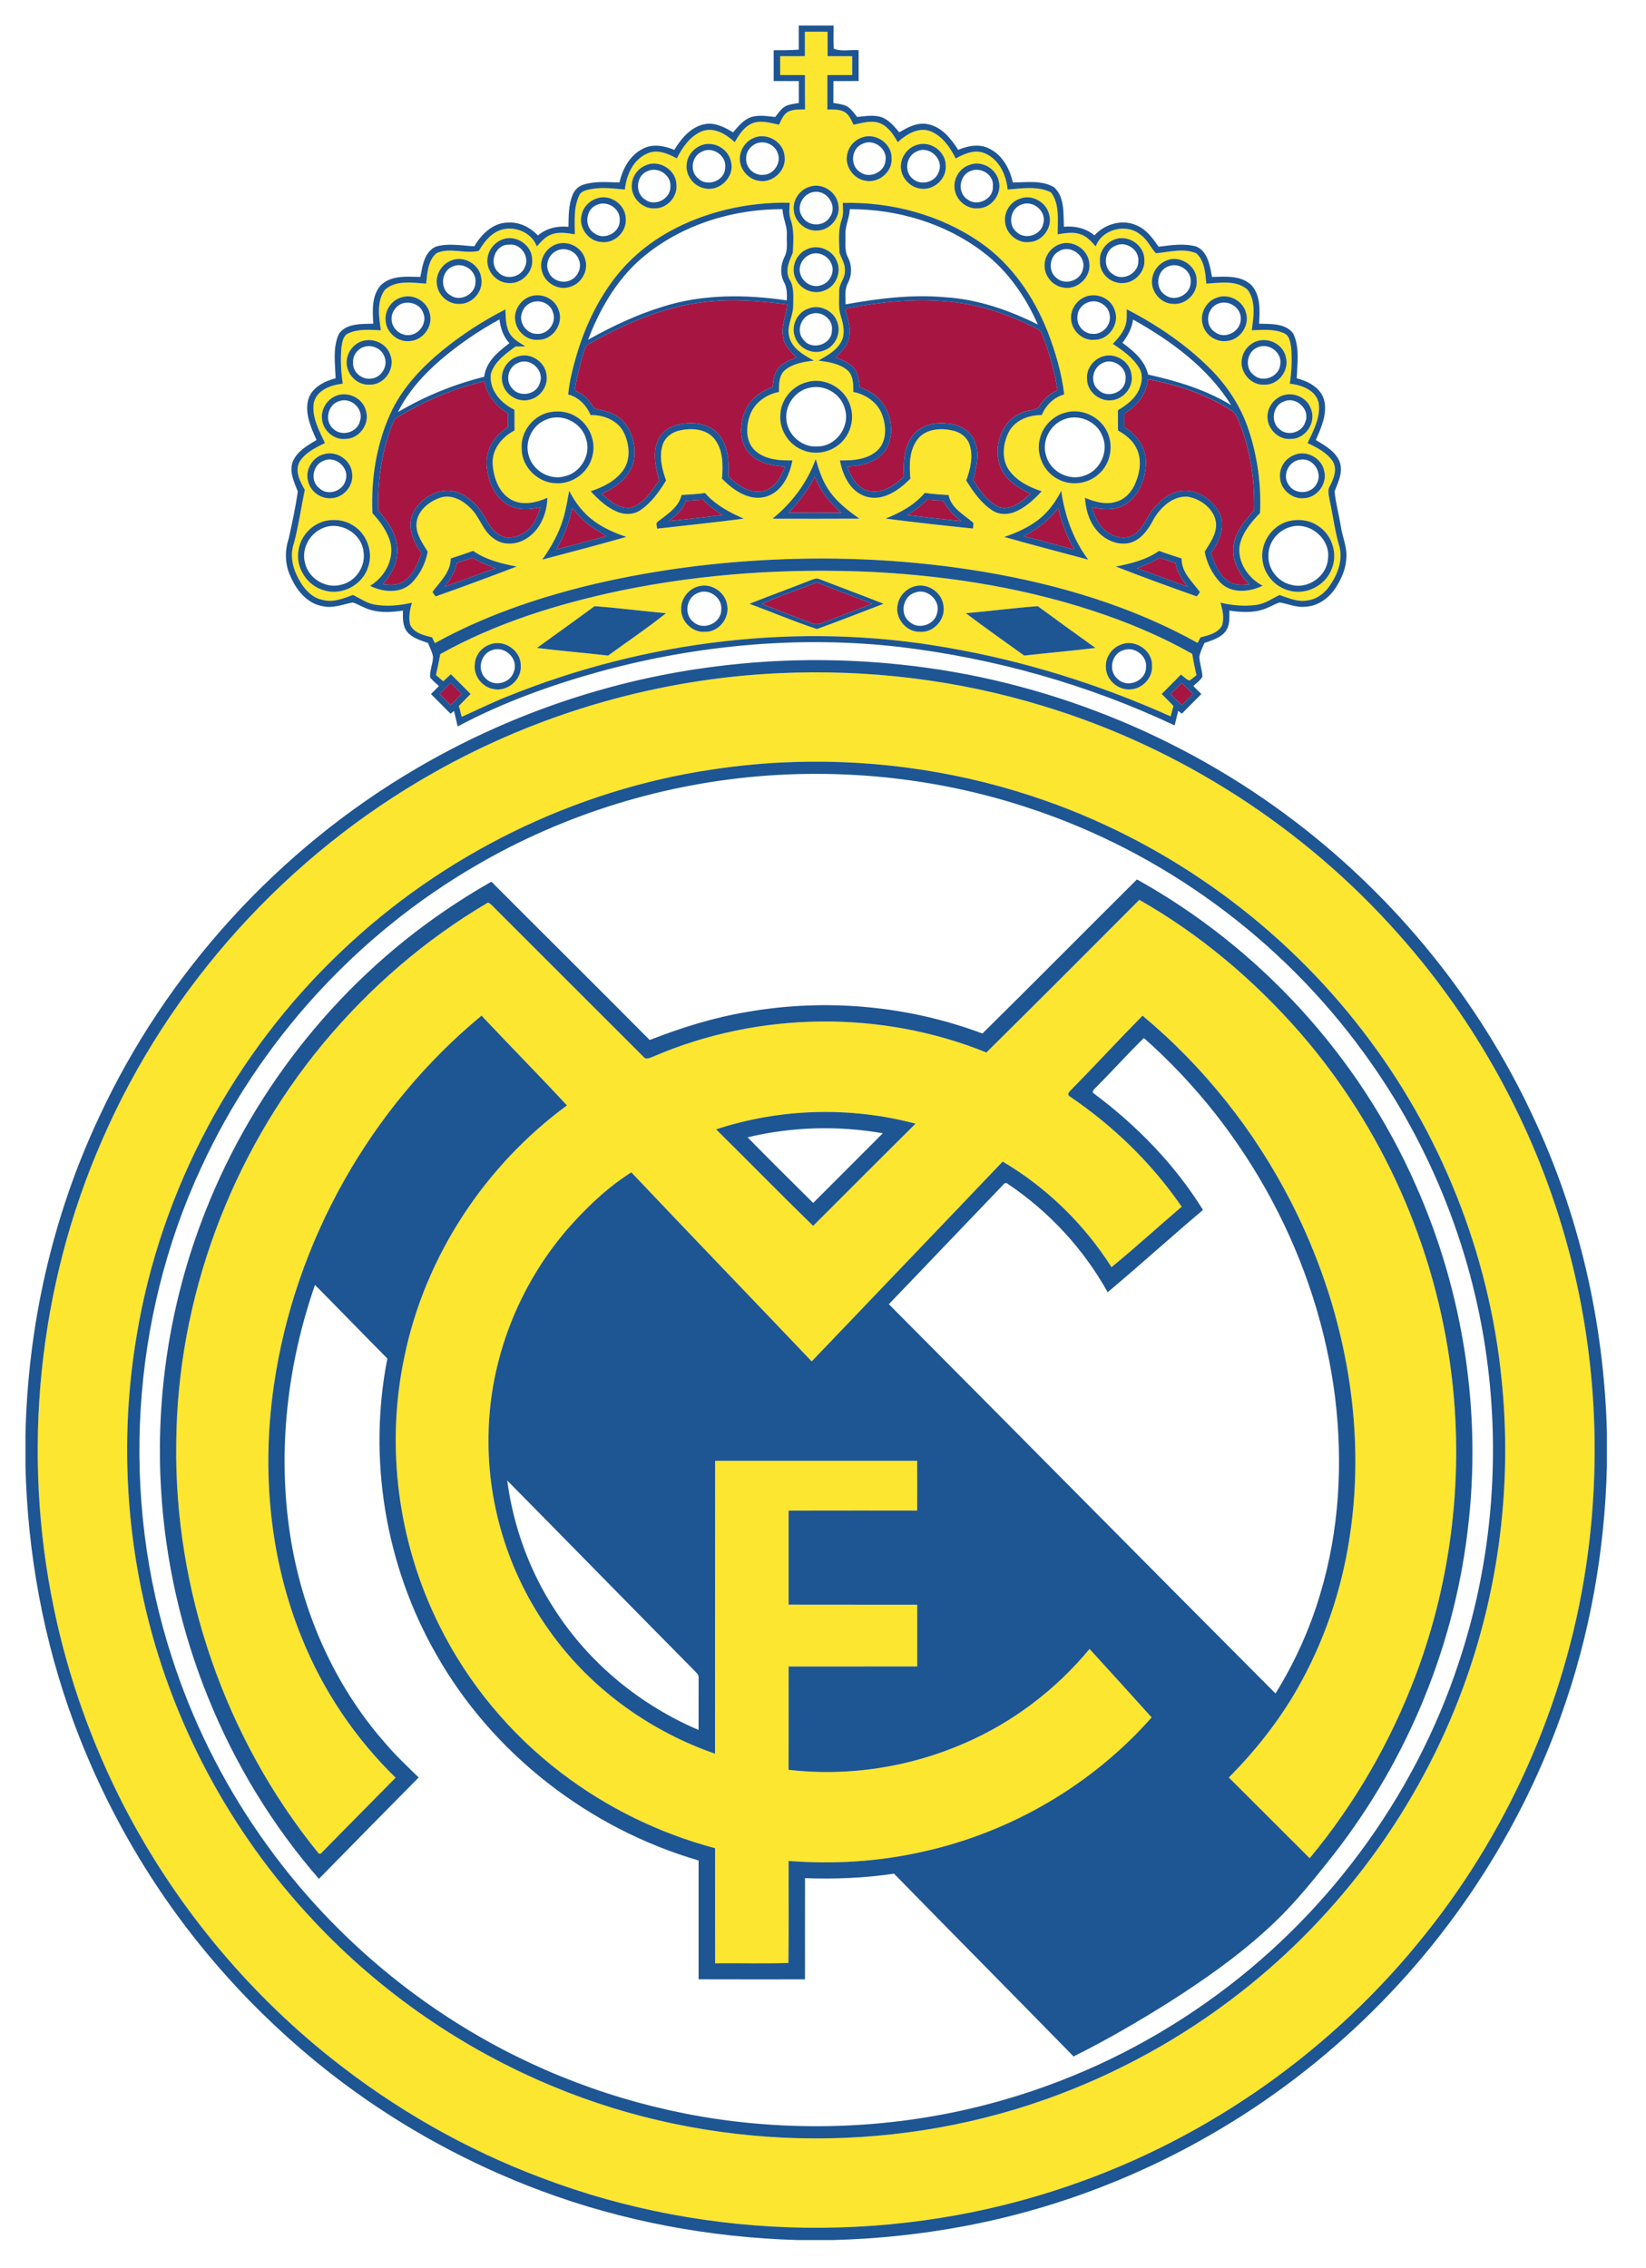 <?xml version="1.0" encoding="utf-8"?>
<!-- Generator: Adobe Illustrator 17.0.0, SVG Export Plug-In . SVG Version: 6.00 Build 0)  -->
<!DOCTYPE svg PUBLIC "-//W3C//DTD SVG 1.1//EN" "http://www.w3.org/Graphics/SVG/1.1/DTD/svg11.dtd">
<svg version="1.1" id="Layer_1" xmlns="http://www.w3.org/2000/svg" xmlns:xlink="http://www.w3.org/1999/xlink" x="0px" y="0px"
	 width="145.167px" height="200px" viewBox="0 0 145.167 200" style="enable-background:new 0 0 145.167 200;" xml:space="preserve"
	>
<path id="color3" style="fill:#A71543;" d="M69.223,41.152c-0.33,0.914-0.891,1.928-1.923,2.151
	c-1.182,0.271-2.24-0.534-3.059-1.285c0.056-1.231,0.017-2.586-0.771-3.605c-0.639-0.85-1.763-1.168-2.786-1.094
	c-1.027,0.023-2.168,0.444-2.625,1.433c-0.553,1.146-0.239,2.446,0.074,3.611c-0.655,0.918-1.313,1.982-2.425,2.391
	c-1.038,0.195-1.921-0.566-2.638-1.213c1.224-0.554,2.479-1.435,2.806-2.816c0.276-1.407-0.128-3.067-1.333-3.943
	c-0.596-0.464-1.354-0.576-2.066-0.747c-0.337-0.327-0.528-0.782-0.896-1.083c-0.272-0.217-0.586-0.375-0.892-0.541
	c0.177-1.149,0.461-2.278,0.806-3.387c0.088-0.263,0.167-0.568,0.447-0.691c3.112-1.764,6.471-3.247,10.051-3.685
	c2.468-0.325,4.96-0.129,7.416,0.193c-0.023,0.954-0.543,1.852-0.358,2.819c0.093,0.771,0.662,1.345,1.21,1.842
	c-0.578,0.253-1.231,0.459-1.629,0.98c-0.368,0.464-0.426,1.073-0.495,1.64c-1.005,0.371-1.951,1.033-2.392,2.042
	c-0.518,1.196-0.59,2.761,0.314,3.794C66.854,40.839,68.094,41.07,69.223,41.152z M74.846,29.941
	c-0.169,0.65-0.683,1.114-1.144,1.564c0.615,0.268,1.325,0.495,1.705,1.093c0.305,0.448,0.342,1.003,0.411,1.525
	c0.382,0.168,0.771,0.329,1.121,0.56c1.515,0.987,2.089,3.166,1.304,4.781c-0.666,1.256-2.201,1.609-3.51,1.688
	c0.334,0.916,0.896,1.953,1.943,2.151c1.186,0.239,2.226-0.525,3.043-1.285c-0.059-1.232-0.021-2.594,0.771-3.612
	c0.678-0.896,1.877-1.186,2.948-1.077c1.019,0.048,2.114,0.542,2.513,1.541c0.498,1.125,0.129,2.344-0.098,3.481
	c0.57,0.948,1.277,1.932,2.326,2.384c1.056,0.254,1.974-0.539,2.706-1.195c-0.688-0.337-1.384-0.698-1.914-1.265
	c-1.749-1.664-1.069-5.095,1.221-5.915c0.429-0.196,0.948-0.16,1.351-0.386c0.44-0.658,0.967-1.268,1.725-1.566
	c-0.271-1.702-0.74-3.373-1.382-4.974c-0.071-0.233-0.271-0.377-0.481-0.476c-1.787-0.897-3.666-1.638-5.627-2.051
	c-3.712-0.752-7.56-0.427-11.242,0.331C74.791,28.109,75.102,29.035,74.846,29.941z M99.175,36.449
	c-0.008,0.405-0.008,0.81-0.002,1.214c1.121,0.66,1.947,1.885,1.891,3.217c-0.046,1.439-0.673,3.03-2.025,3.704
	c-0.844,0.439-1.822,0.325-2.72,0.16c0.245,0.794,0.58,1.623,1.278,2.125c0.686,0.525,1.715,0.772,2.458,0.223
	c0.735-0.461,1.013-1.319,1.487-1.998c0.662-0.884,1.582-1.698,2.723-1.825c1.341-0.11,2.648,0.758,3.271,1.915
	c0.596,1.222-0.004,2.595-0.75,3.6c0.355,0.916,0.723,1.935,1.586,2.492c0.535,0.36,1.203,0.294,1.814,0.249
	c-0.768-0.778-1.4-1.761-1.42-2.886c-0.055-1.443,0.914-2.636,1.838-3.638c0.075-2.664-0.322-5.366-1.344-7.838
	c-0.154-0.356-0.293-0.763-0.654-0.962c-2.214-1.438-4.771-2.273-7.354-2.759C101.123,34.728,100.275,35.818,99.175,36.449z
	 M44.715,44.462c-1.207-0.747-1.749-2.232-1.801-3.595c-0.044-1.325,0.769-2.538,1.885-3.198c0.005-0.407,0.005-0.816,0-1.225
	c-1.054-0.599-1.865-1.618-2.073-2.827c-2.696,0.617-5.262,1.725-7.627,3.147c-0.341,0.167-0.456,0.542-0.583,0.869
	c-0.873,2.347-1.225,4.874-1.152,7.373c0.906,1.058,1.808,2.342,1.666,3.808c-0.053,1.032-0.606,1.944-1.272,2.7
	c0.614,0.055,1.288,0.125,1.83-0.233c0.872-0.556,1.242-1.581,1.596-2.499c-0.715-0.978-1.305-2.273-0.795-3.475
	c0.675-1.458,2.517-2.5,4.083-1.851c1.101,0.463,1.93,1.414,2.461,2.46c0.334,0.63,0.842,1.231,1.55,1.438
	c0.698,0.168,1.432-0.114,1.981-0.544c0.646-0.512,0.969-1.302,1.189-2.072C46.677,44.94,45.593,45.02,44.715,44.462z M71.87,42.023
	c-0.611,1.167-1.395,2.235-2.312,3.179c1.538,0.005,3.077,0.007,4.615,0C73.187,44.325,72.33,43.276,71.87,42.023z M60.519,44.161
	c-0.302,0.751-0.903,1.301-1.53,1.784c1.584-0.155,3.167-0.34,4.749-0.538c-0.646-0.358-1.225-0.815-1.737-1.347
	C61.506,44.087,61.013,44.12,60.519,44.161z M83.185,44.146c-0.475-0.028-0.946-0.059-1.42-0.088
	c-0.516,0.534-1.105,0.987-1.752,1.35c1.583,0.2,3.168,0.378,4.755,0.542C84.126,45.458,83.552,44.876,83.185,44.146z M50.456,44.8
	c-0.236,1.291-0.74,2.513-1.39,3.649c1.473-0.368,2.932-0.784,4.399-1.168c-0.388-0.279-0.802-0.516-1.205-0.768
	C51.553,46.063,51.015,45.413,50.456,44.8z M90.279,47.286c1.497,0.343,2.965,0.802,4.456,1.164
	c-0.636-1.143-1.144-2.362-1.39-3.649C92.521,45.852,91.46,46.67,90.279,47.286z M40.286,49.641
	c-0.151,0.792-0.584,1.476-1.083,2.095c1.507-0.521,2.989-1.114,4.496-1.634c-0.703-0.238-1.385-0.534-2.019-0.922
	C41.213,49.328,40.748,49.483,40.286,49.641z M102.274,49.18c-0.632,0.388-1.313,0.682-2.012,0.922c1.5,0.52,2.979,1.101,4.478,1.63
	c-0.494-0.619-0.927-1.302-1.07-2.093C103.205,49.483,102.74,49.329,102.274,49.18z M67.201,53.261
	c1.471,0.585,2.955,1.141,4.433,1.705c0.311,0.145,0.645,0.062,0.947-0.063c1.44-0.561,2.89-1.104,4.333-1.662
	c-1.615-0.653-3.254-1.235-4.869-1.884C70.431,51.992,68.767,52.52,67.201,53.261z M39.739,60.209
	c-0.323,0.329-0.648,0.656-0.974,0.984c0.322,0.329,0.646,0.653,0.971,0.979c0.337-0.321,0.667-0.649,0.99-0.981
	C40.399,60.862,40.071,60.533,39.739,60.209z M103.229,61.194c0.324,0.333,0.66,0.66,1.007,0.975
	c0.321-0.325,0.643-0.65,0.965-0.975c-0.326-0.329-0.65-0.656-0.975-0.984C103.891,60.535,103.559,60.864,103.229,61.194z"/>
<path id="color2" style="fill:#FDE62F;" d="M68.804,6.618C69.531,6.62,70.261,6.62,70.99,6.62c0,1.012-0.003,2.023,0.003,3.036
	c-0.477,0.003-0.975-0.029-1.421,0.163c-0.473,0.219-0.665,0.736-0.873,1.175c-0.737-0.14-1.512-0.404-2.256-0.159
	c-0.786,0.275-1.259,1.011-1.646,1.703c-0.764-0.699-1.84-1.375-2.905-0.96c-1.044,0.432-1.716,1.421-2.208,2.396
	c-0.782-0.436-1.739-0.843-2.618-0.433c-1.23,0.541-1.838,1.9-1.961,3.171c-0.967-0.079-1.946-0.226-2.913-0.046
	c-0.409,0.08-0.929,0.141-1.121,0.575c-0.499,1.063-0.395,2.279-0.38,3.42c-0.662-0.107-1.36-0.235-2.012-0.007
	c-0.565,0.18-0.958,0.649-1.342,1.074c-0.496-1.352-2.245-1.956-3.504-1.318c-0.713,0.368-1.21,1.031-1.608,1.709
	c-1.231,0.301-2.556-0.336-3.742,0.209c-0.752,0.651-0.812,1.755-0.903,2.682c-1.207-0.068-2.661-0.345-3.643,0.546
	c-0.751,1.026-0.524,2.393-0.356,3.567c-0.959-0.033-1.983-0.145-2.88,0.276c-0.464,0.213-0.52,0.784-0.594,1.227
	c-0.103,1.067-0.037,2.146,0.115,3.207c-1.061,0.112-2.359,0.577-2.57,1.771c-0.144,1.236,0.493,2.381,1.002,3.464
	c-0.844,0.406-1.762,0.856-2.262,1.686c-0.414,0.82,0.074,1.72,0.482,2.44c-0.327,1.56-0.545,3.145-0.954,4.686
	c-0.325,0.909-0.187,1.925,0.218,2.787c0.458,0.994,1.198,2.031,2.347,2.239c0.906,0.235,1.798-0.137,2.634-0.445
	c0.611,0.286,1.169,0.703,1.842,0.837c1.114,0.211,2.266,0.094,3.364-0.153c-0.189,0.618-0.313,1.284-0.165,1.927
	c0.33,0.756,1.221,0.946,1.941,1.13c0.081,0.168,0.163,0.338,0.246,0.508c4.191-2.319,8.751-3.902,13.389-5.051
	c5.2-1.264,10.523-1.999,15.863-2.28c6.412-0.342,12.863-0.012,19.197,1.049c6.541,1.106,13.011,3.024,18.824,6.264
	c0.082-0.163,0.164-0.327,0.248-0.489c0.696-0.179,1.532-0.361,1.904-1.053c0.201-0.659,0.051-1.363-0.141-2.007
	c1.045,0.245,2.139,0.341,3.205,0.19c0.736-0.111,1.35-0.55,2.002-0.87c0.795,0.272,1.611,0.647,2.476,0.477
	c0.825-0.103,1.526-0.648,1.976-1.329c0.687-0.99,1.156-2.256,0.82-3.459c-0.393-1.302-0.549-2.656-0.84-3.981
	c-0.064-0.438-0.248-0.925,0.018-1.332c0.344-0.66,0.676-1.51,0.219-2.2c-0.532-0.753-1.385-1.188-2.198-1.57
	c0.517-1.082,1.144-2.236,0.994-3.473c-0.216-1.182-1.5-1.649-2.558-1.763c0.154-1.053,0.213-2.126,0.117-3.189
	c-0.074-0.447-0.129-1.03-0.6-1.247c-0.896-0.416-1.92-0.305-2.877-0.272c0.162-1.179,0.396-2.548-0.363-3.574
	c-0.984-0.881-2.436-0.609-3.641-0.539c-0.082-0.923-0.148-2.015-0.883-2.675c-1.129-0.486-2.399-0.105-3.569-0.004
	c-0.464-0.498-0.726-1.19-1.308-1.597c-1.222-1.092-3.438-0.56-3.992,0.996c-0.396-0.438-0.799-0.921-1.389-1.089
	c-0.64-0.213-1.318-0.083-1.966,0.02c-0.019-1.229,0.203-2.67-0.601-3.703c-1.18-0.585-2.555-0.343-3.813-0.246
	c-0.123-1.273-0.733-2.629-1.961-3.172c-0.879-0.409-1.838-0.002-2.616,0.434c-0.494-0.978-1.171-1.968-2.215-2.398
	c-1.064-0.413-2.14,0.264-2.9,0.964c-0.393-0.705-0.879-1.455-1.685-1.718c-0.733-0.219-1.489,0.033-2.213,0.172
	c-0.217-0.435-0.412-0.95-0.886-1.171c-0.446-0.196-0.948-0.166-1.426-0.166c0.006-1.012,0.002-2.025,0.002-3.037
	c0.732,0,1.459,0,2.192-0.002c0.002-0.555,0.002-1.109,0-1.662c-0.723-0.002-1.445-0.002-2.167-0.004
	c-0.004-0.718-0.002-1.435-0.004-2.152C72.315,2.8,71.648,2.8,70.98,2.8c0,0.719,0,1.436-0.002,2.154
	c-0.726,0.002-1.452,0.002-2.178,0.004C68.802,5.509,68.802,6.063,68.804,6.618z M71.283,27.211c0.97-0.401,2.181,0.148,2.539,1.13
	c0.426,0.987-0.15,2.241-1.173,2.569c-0.966,0.393-2.162-0.166-2.514-1.14C69.713,28.791,70.274,27.55,71.283,27.211z
	 M71.146,21.988c0.989-0.498,2.309,0.043,2.678,1.082c0.413,0.967-0.123,2.195-1.112,2.546c-0.964,0.422-2.189-0.112-2.561-1.088
	C69.728,23.593,70.203,22.39,71.146,21.988z M74.996,35.786c0.428,1.274-0.066,2.785-1.178,3.545
	c-0.869,0.619-2.052,0.772-3.038,0.35c-1.229-0.475-2.063-1.793-1.96-3.109c0.044-1.33,1.041-2.538,2.323-2.87
	C72.713,33.208,74.527,34.223,74.996,35.786z M65.286,13.629c0.124-0.679,0.624-1.265,1.271-1.501
	c1.163-0.447,2.58,0.434,2.643,1.687c0.153,1.229-1.061,2.353-2.268,2.131C65.869,15.804,65.047,14.683,65.286,13.629z
	 M60.565,14.438c0.067-0.761,0.653-1.412,1.363-1.656c1.089-0.368,2.362,0.389,2.549,1.526c0.312,1.3-1.018,2.606-2.312,2.305
	C61.172,16.444,60.42,15.44,60.565,14.438z M55.735,16.126c0.091-0.688,0.574-1.298,1.219-1.551
	c1.165-0.542,2.684,0.401,2.698,1.689c0.129,1.095-0.847,2.148-1.946,2.109C56.544,18.43,55.534,17.264,55.735,16.126z
	 M51.306,18.906c0.173-0.771,0.86-1.359,1.629-1.484c1.091-0.19,2.231,0.715,2.251,1.832c0.125,1.154-0.967,2.235-2.119,2.092
	C51.895,21.3,50.972,20.03,51.306,18.906z M49.072,21.533c1.041-0.375,2.284,0.287,2.547,1.359c0.301,1.009-0.37,2.152-1.382,2.412
	c-1.033,0.342-2.23-0.388-2.454-1.439C47.521,22.903,48.138,21.844,49.072,21.533z M48.247,36.4
	c0.809-0.213,1.713-0.157,2.447,0.267c1.237,0.662,1.918,2.203,1.547,3.562c-0.321,1.396-1.7,2.435-3.13,2.385
	c-1.624,0.014-3.116-1.419-3.101-3.057C45.901,38.146,46.905,36.795,48.247,36.4z M44.315,33.773
	c-0.268-1.003,0.42-2.101,1.411-2.362c1.134-0.345,2.404,0.543,2.484,1.717c0.119,0.979-0.604,1.944-1.566,2.131
	C45.634,35.5,44.53,34.784,44.315,33.773z M49.267,27.33c0.487,1.19-0.508,2.666-1.797,2.631c-0.966,0.094-1.866-0.685-2.019-1.62
	c-0.182-0.922,0.417-1.89,1.294-2.196C47.735,25.787,48.934,26.316,49.267,27.33z M43.006,22.7c0.104-0.683,0.585-1.295,1.227-1.553
	c1.185-0.545,2.702,0.432,2.702,1.732c0.105,1.139-0.969,2.188-2.101,2.079C43.718,24.928,42.807,23.793,43.006,22.7z
	 M39.789,22.975c1.124-0.494,2.549,0.357,2.662,1.577c0.195,1.124-0.779,2.258-1.916,2.245c-0.899,0.053-1.751-0.61-1.958-1.48
	C38.298,24.374,38.886,23.317,39.789,22.975z M35.458,26.205c1.038-0.322,2.236,0.402,2.451,1.465
	c0.299,1.146-0.648,2.385-1.831,2.408c-1.01,0.09-1.979-0.744-2.065-1.749C33.89,27.389,34.535,26.431,35.458,26.205z M31.871,30.1
	c0.995-0.361,2.213,0.163,2.547,1.187c0.492,1.199-0.513,2.672-1.809,2.631c-0.956,0.075-1.842-0.688-2.004-1.613
	C30.417,31.389,31.003,30.417,31.871,30.1z M28.395,36.908c-0.089-0.876,0.492-1.746,1.316-2.035
	c1.053-0.371,2.315,0.268,2.569,1.367c0.352,1.142-0.601,2.458-1.799,2.461C29.443,38.82,28.451,37.942,28.395,36.908z
	 M28.514,40.066c1.114-0.383,2.426,0.464,2.537,1.636c0.172,1.054-0.665,2.116-1.723,2.219c-0.92,0.129-1.88-0.485-2.125-1.385
	C26.853,41.536,27.496,40.345,28.514,40.066z M32.48,49.954c-0.449,1.577-2.269,2.586-3.845,2.116
	c-1.54-0.378-2.617-2.049-2.299-3.607c0.198-1.223,1.179-2.259,2.385-2.538c0.777-0.157,1.623-0.076,2.312,0.341
	C32.292,46.957,32.945,48.585,32.48,49.954z M38.416,52.593c-0.07-0.098-0.21-0.292-0.279-0.391
	c0.659-0.909,1.611-1.745,1.613-2.958c0.664-0.218,1.325-0.432,1.981-0.672c1.134,0.799,2.499,1.122,3.838,1.385
	C43.192,50.857,40.813,51.752,38.416,52.593z M46.369,47.521c-0.852,0.527-2.036,0.593-2.844-0.055
	c-0.979-0.673-1.211-1.944-2.081-2.713c-0.688-0.693-1.729-1.217-2.704-0.842c-0.959,0.361-1.919,1.142-2.005,2.233
	c-0.071,0.949,0.53,1.729,0.987,2.497c-0.183,1.046-0.706,2.059-1.462,2.81c-0.982,0.909-2.502,0.769-3.623,0.202
	c1.248-0.743,2.1-2.223,1.825-3.69c-0.243-1.048-0.904-1.937-1.616-2.717c-0.135-3.123,0.384-6.323,1.76-9.148
	c1.025-2.048,2.635-3.74,4.389-5.185c1.725-1.406,3.6-2.629,5.584-3.634c0.025,0.708,0.011,1.464,0.366,2.099
	c0.311,0.537,0.879,0.832,1.382,1.157c-0.289,0.007-0.579,0.014-0.868,0.02c-0.856,0.634-1.825,1.312-2.157,2.38
	c-0.207,1.403,0.869,2.629,2.07,3.189c0.01,0.61,0.008,1.222,0.008,1.834c-1.088,0.551-1.989,1.637-1.928,2.913
	c0.064,1.209,0.531,2.565,1.644,3.189c1.005,0.539,2.2,0.269,3.187-0.174C48.237,45.296,47.628,46.789,46.369,47.521z
	 M47.824,49.346c0.791-1.112,1.469-2.318,1.854-3.632c0.24-0.797,0.372-1.623,0.523-2.44c0.526,1.053,1.272,2.008,2.229,2.701
	c0.854,0.611,1.823,1.04,2.818,1.365C52.784,48.044,50.302,48.687,47.824,49.346z M57.949,46.616
	c0.008-0.208-0.162-0.489,0.074-0.626c0.822-0.653,1.829-1.242,2.084-2.346c0.692-0.036,1.385-0.081,2.074-0.171
	c0.914,1.048,2.16,1.713,3.421,2.259C63.056,46.066,60.501,46.325,57.949,46.616z M67.565,43.793
	c-1.489,0.434-2.896-0.573-3.891-1.581c0.095-1.184,0.115-2.517-0.66-3.5c-0.701-0.889-1.976-0.992-3.009-0.763
	c-0.698,0.118-1.349,0.596-1.566,1.286c-0.329,1.037-0.053,2.145,0.307,3.135c-0.602,0.973-1.282,1.943-2.238,2.597
	c-0.629,0.455-1.496,0.442-2.177,0.12c-0.878-0.398-1.593-1.068-2.238-1.769c1.096-0.358,2.195-0.905,2.88-1.869
	c0.68-0.974,0.535-2.301,0.04-3.321c-0.544-1.065-1.778-1.549-2.923-1.526c-0.368-0.861-1.056-1.572-1.979-1.818
	c0.107-1.178,0.406-2.329,0.736-3.461c0.813-2.734,2.086-5.371,3.97-7.532c2.38-2.744,5.757-4.466,9.251-5.313
	c1.824-0.436,3.702-0.642,5.58-0.594c-0.027,0.481-0.087,0.977,0.07,1.445c0.345,0.94,0.248,1.962,0.206,2.943
	c-0.313,0.741-0.724,1.588-0.29,2.376c0.421,0.662,0.322,1.457,0.323,2.202c0.043,0.961-0.604,1.844-0.358,2.812
	c0.243,1.076,1.299,1.642,2.182,2.141c-0.877,0.099-1.814,0.245-2.524,0.813c-0.572,0.473-0.563,1.274-0.553,1.951
	c-1.17,0.211-2.263,1.022-2.611,2.188c-0.315,0.987-0.311,2.246,0.514,2.989c0.881,0.792,2.15,0.876,3.278,0.854
	C69.644,41.918,68.953,43.379,67.565,43.793z M68.132,45.734c1.708-1.38,3.068-3.187,3.812-5.264
	c0.252,0.862,0.52,1.734,0.998,2.504c0.688,1.154,1.771,1.994,2.854,2.756C73.24,45.744,70.685,45.739,68.132,45.734z
	 M85.811,46.605c-2.572-0.263-5.144-0.546-7.707-0.878c1.287-0.516,2.545-1.195,3.456-2.265c0.693,0.102,1.396,0.147,2.1,0.189
	c0.238,1.183,1.379,1.729,2.197,2.465C85.845,46.239,85.822,46.484,85.811,46.605z M88.568,47.343
	c1.059-0.356,2.098-0.815,2.988-1.499c0.877-0.674,1.546-1.585,2.035-2.568c0.312,2.175,1.052,4.305,2.384,6.07
	C93.503,48.688,91.029,48.042,88.568,47.343z M97.751,38.321c0.447,1.188,0.127,2.634-0.84,3.475
	c-0.955,0.885-2.475,1.081-3.617,0.448c-1.283-0.653-1.971-2.255-1.563-3.636c0.276-1.063,1.151-1.934,2.209-2.224
	C95.473,35.932,97.212,36.823,97.751,38.321z M97.234,31.437c1.079-0.371,2.363,0.378,2.541,1.51
	c0.271,1.117-0.658,2.282-1.788,2.354c-1.044,0.087-2.099-0.774-2.114-1.845C95.773,32.565,96.396,31.704,97.234,31.437z
	 M105.554,52.593c-2.393-0.845-4.776-1.715-7.139-2.638c1.326-0.266,2.683-0.587,3.808-1.383c0.653,0.241,1.317,0.455,1.985,0.668
	c-0.016,1.226,0.953,2.058,1.623,2.965C105.763,52.3,105.623,52.495,105.554,52.593z M117.423,50.232
	c-0.57,1.438-2.291,2.28-3.774,1.83c-1.187-0.313-2.129-1.377-2.295-2.591c-0.256-1.512,0.765-3.092,2.239-3.503
	c0.888-0.239,1.889-0.126,2.654,0.403C117.494,47.158,118.029,48.882,117.423,50.232z M116.787,41.53
	c0.303,1.141-0.646,2.379-1.822,2.402c-1.063,0.089-2.088-0.835-2.077-1.905c-0.056-0.791,0.446-1.563,1.17-1.871
	C115.137,39.614,116.566,40.353,116.787,41.53z M115.626,36.078c0.479,1.19-0.514,2.654-1.797,2.625
	c-1.086,0.099-2.063-0.894-2.047-1.96c-0.014-0.813,0.545-1.574,1.299-1.858C114.08,34.52,115.296,35.051,115.626,36.078z
	 M110.783,30.106c1.066-0.408,2.381,0.241,2.617,1.376c0.331,1.174-0.654,2.481-1.881,2.435c-1.198,0.098-2.234-1.136-1.989-2.298
	C109.643,30.94,110.14,30.349,110.783,30.106z M107.275,26.264c1.061-0.447,2.396,0.259,2.631,1.385
	c0.297,1.108-0.563,2.317-1.699,2.42c-0.929,0.134-1.877-0.496-2.123-1.396C105.772,27.72,106.332,26.594,107.275,26.264z
	 M106.787,32.563c1.49,1.515,2.68,3.335,3.342,5.364c0.781,2.349,1.115,4.845,0.998,7.317c-0.795,0.809-1.568,1.741-1.801,2.882
	c-0.195,1.465,0.771,2.856,2.033,3.521c-1.156,0.574-2.766,0.718-3.738-0.28c-0.701-0.748-1.195-1.715-1.375-2.724
	c0.469-0.765,1.063-1.55,1.004-2.501c-0.133-1.25-1.334-2.149-2.506-2.346c-1.301-0.081-2.387,0.932-3,1.986
	c-0.441,0.869-1.055,1.764-2.033,2.07c-1.065,0.293-2.219-0.2-2.922-1.014c-0.726-0.8-1.031-1.887-1.1-2.945
	c0.854,0.354,1.813,0.642,2.729,0.354c0.776-0.206,1.371-0.841,1.682-1.565c0.441-0.991,0.639-2.2,0.109-3.198
	c-0.334-0.688-0.969-1.152-1.608-1.53c0.001-0.595,0.001-1.19-0.006-1.784c0.768-0.456,1.538-1.021,1.886-1.878
	c0.244-0.579,0.34-1.282-0.01-1.84c-0.549-0.92-1.45-1.55-2.326-2.128c0.428-0.462,0.873-0.942,1.085-1.55
	c0.181-0.482,0.142-1.004,0.142-1.507C102.078,28.663,104.632,30.401,106.787,32.563z M101.621,24.54
	c0.1-0.683,0.575-1.289,1.213-1.551c1.17-0.551,2.703,0.409,2.705,1.704c0.129,1.156-0.965,2.225-2.111,2.102
	C102.316,26.755,101.419,25.627,101.621,24.54z M98.203,21.156c1.187-0.564,2.73,0.416,2.721,1.727
	c0.101,1.083-0.867,2.098-1.946,2.079c-1.03,0.048-2.011-0.867-1.972-1.91C96.935,22.243,97.469,21.464,98.203,21.156z
	 M98.305,27.335c0.481,1.193-0.515,2.668-1.81,2.625c-0.965,0.091-1.855-0.692-2.011-1.624c-0.178-0.913,0.413-1.875,1.277-2.187
	C96.757,25.783,97.975,26.308,98.305,27.335z M93.464,21.531c1.154-0.423,2.513,0.461,2.604,1.681
	c0.177,1.269-1.133,2.436-2.37,2.129c-0.902-0.17-1.602-1.039-1.576-1.955C92.121,22.565,92.694,21.798,93.464,21.531z
	 M89.953,17.519c1.053-0.427,2.34,0.312,2.58,1.403c0.332,1.147-0.631,2.426-1.822,2.428c-1.078,0.096-2.092-0.865-2.078-1.941
	C88.601,18.579,89.162,17.775,89.953,17.519z M85.494,14.546c1.061-0.436,2.359,0.306,2.59,1.411
	c0.313,1.141-0.637,2.403-1.819,2.413c-1.017,0.102-1.994-0.75-2.074-1.759C84.082,15.729,84.645,14.819,85.494,14.546z
	 M79.462,14.445c0.101-0.775,0.672-1.464,1.429-1.678c1.188-0.383,2.547,0.613,2.519,1.863c0.071,1.183-1.105,2.209-2.266,1.996
	C80.128,16.485,79.321,15.47,79.462,14.445z M74.751,13.478c0.16-0.657,0.695-1.188,1.34-1.38c1.199-0.397,2.592,0.599,2.541,1.871
	c0.082,1.191-1.146,2.21-2.299,1.967C75.229,15.783,74.417,14.551,74.751,13.478z M74.24,19.333c0.159-0.466,0.1-0.961,0.079-1.441
	c4.263-0.112,8.606,1.04,12.127,3.479c2.771,1.908,4.733,4.797,5.956,7.897c0.684,1.774,1.232,3.617,1.451,5.513
	c-0.926,0.248-1.616,0.956-1.982,1.821c-1.146-0.021-2.385,0.459-2.926,1.528c-0.496,1.017-0.64,2.341,0.035,3.314
	c0.688,0.967,1.789,1.513,2.887,1.874c-0.722,0.783-1.537,1.535-2.56,1.894c-0.579,0.171-1.243,0.157-1.757-0.184
	c-1.014-0.644-1.717-1.654-2.338-2.656c0.361-1.005,0.646-2.134,0.289-3.181c-0.227-0.671-0.867-1.121-1.545-1.24
	c-1.031-0.231-2.301-0.128-3.01,0.751c-0.777,0.983-0.761,2.32-0.66,3.509c-0.996,1.003-2.396,2.01-3.884,1.584
	c-1.392-0.409-2.093-1.873-2.327-3.201c1.168,0.022,2.506-0.072,3.377-0.953c0.762-0.802,0.711-2.052,0.36-3.029
	c-0.381-1.099-1.438-1.84-2.558-2.048c0.007-0.673,0.015-1.474-0.551-1.947c-0.711-0.57-1.649-0.704-2.522-0.819
	c0.777-0.457,1.659-0.912,2.056-1.771c0.314-0.692,0.126-1.467-0.087-2.157c-0.235-0.704-0.134-1.457-0.146-2.184
	c-0.031-0.65,0.537-1.147,0.502-1.802c0.057-0.587-0.305-1.078-0.479-1.611C74,21.293,73.896,20.274,74.24,19.333z M73.943,18.097
	c0.188,1.111-0.757,2.224-1.88,2.233c-0.999,0.066-1.95-0.743-2.052-1.736c-0.134-0.937,0.512-1.885,1.418-2.136
	C72.542,16.091,73.816,16.941,73.943,18.097z M97.611,54.274c-6.613-2.328-13.599-3.473-20.588-3.838
	c-7.459-0.35-14.971,0.129-22.29,1.64c-5.511,1.161-10.971,2.847-15.908,5.602c-0.105,0.619-0.246,1.233-0.376,1.849
	c0.213,0.18,0.427,0.361,0.641,0.543c0.225-0.206,0.447-0.414,0.675-0.617c0.587,0.572,1.16,1.161,1.739,1.739
	c-0.348,0.352-0.696,0.701-1.035,1.062c0.087,0.315,0.167,0.633,0.246,0.953c1.38-0.609,2.729-1.288,4.134-1.839
	c12.154-4.891,25.673-6.543,38.605-4.278c6.82,1.167,13.478,3.245,19.787,6.077c0.082-0.305,0.159-0.61,0.248-0.913
	c-0.34-0.363-0.689-0.711-1.039-1.063c0.565-0.57,1.146-1.128,1.697-1.713c0.25,0.176,0.459,0.435,0.764,0.523
	c0.213-0.136,0.404-0.304,0.605-0.459c-0.137-0.626-0.271-1.252-0.37-1.885C102.75,56.295,100.21,55.192,97.611,54.274z
	 M43.506,60.757c-1.005-0.182-1.781-1.199-1.623-2.224c0.033-0.78,0.617-1.476,1.351-1.711c1.229-0.48,2.721,0.555,2.695,1.877
	C46.015,59.956,44.729,61.027,43.506,60.757z M53.638,57.807c-2.091-0.245-4.191-0.409-6.281-0.675
	c1.699-1.222,3.398-2.44,5.084-3.683c2.102,0.158,4.194,0.431,6.293,0.622C57.094,55.392,55.336,56.563,53.638,57.807z
	 M62.154,55.709c-1.079,0.077-2.076-0.889-2.078-1.96c-0.048-0.921,0.612-1.797,1.494-2.041c1.15-0.349,2.439,0.515,2.57,1.703
	C64.335,54.563,63.34,55.759,62.154,55.709z M72.053,55.467c-2.013-0.654-3.968-1.508-5.963-2.224
	c1.794-0.71,3.608-1.374,5.404-2.08c0.248-0.085,0.52-0.231,0.781-0.094c1.885,0.725,3.777,1.428,5.653,2.17
	C75.969,53.981,74.021,54.76,72.053,55.467z M81.142,55.709c-1.239,0.05-2.28-1.268-1.956-2.461c0.144-0.71,0.7-1.299,1.385-1.519
	c1.166-0.406,2.522,0.474,2.64,1.697C83.408,54.606,82.344,55.805,81.142,55.709z M90.33,57.807
	c-1.724-1.236-3.457-2.463-5.149-3.736c2.116-0.18,4.226-0.466,6.348-0.619c1.685,1.241,3.386,2.463,5.084,3.681
	C94.521,57.395,92.419,57.564,90.33,57.807z M99.632,60.788c-1.067,0.059-2.079-0.857-2.1-1.931
	c-0.07-0.878,0.521-1.736,1.344-2.021c1.226-0.511,2.785,0.516,2.72,1.863C101.688,59.786,100.707,60.787,99.632,60.788z
	 M92.009,62.251c-7.522-2.305-15.447-3.26-23.303-2.895c-10.656,0.489-21.186,3.521-30.467,8.777
	c-12.883,7.26-23.314,18.778-29.212,32.342c-5.682,12.921-7.154,27.623-4.257,41.43c1.259,6.034,3.349,11.893,6.175,17.37
	c4.443,8.563,10.695,16.187,18.246,22.192c5.598,4.464,11.888,8.063,18.595,10.573c14.822,5.627,31.606,5.854,46.584,0.66
	c12.291-4.215,23.303-12.037,31.377-22.212c7.649-9.569,12.645-21.233,14.272-33.378c1.256-9.362,0.604-18.986-2.002-28.07
	c-2.799-9.848-7.871-19.028-14.675-26.672C115.007,72.961,104.046,65.893,92.009,62.251z M129.033,148.807
	c-3.883,10.568-10.787,19.988-19.668,26.904c-5.171,4.039-11.002,7.229-17.189,9.415c-13.954,4.937-29.716,4.536-43.387-1.151
	c-7.954-3.287-15.197-8.283-21.083-14.563c-7.42-7.852-12.684-17.723-15.028-28.27c-1.709-7.65-1.928-15.633-0.625-23.365
	c2.111-12.856,8.584-24.92,18.037-33.875c8.926-8.52,20.502-14.236,32.715-16.05c2.373-0.362,4.77-0.583,7.17-0.661
	c7.581-0.246,15.212,0.914,22.361,3.457c10.99,3.893,20.789,11.04,27.879,20.292c6.801,8.83,11.105,19.565,12.214,30.661
	C133.378,130.77,132.224,140.156,129.033,148.807z M100.48,79.344c-4.488,4.496-8.973,8.998-13.49,13.46
	c-9.3-3.768-20.095-3.624-29.312,0.333c-0.293,0.101-0.695,0.374-0.938,0.036c-4.29-4.29-8.588-8.571-12.876-12.864
	c-0.267-0.246-0.491-0.571-0.826-0.727c-5.534,3.256-10.463,7.519-14.562,12.458c-8.126,9.803-12.83,22.414-12.934,35.162
	c-0.196,13.015,4.299,26.043,12.5,36.153c0.106,0.189,0.294,0.082,0.387-0.053c2.141-2.195,4.313-4.361,6.461-6.553
	c-3.546-3.453-6.375-7.643-8.235-12.23c-2.903-7.057-3.602-14.914-2.491-22.434c1.834-12.594,8.493-24.429,18.306-32.533
	c2.485,2.662,5.06,5.246,7.53,7.919c-7.25,5.327-12.526,13.329-14.336,22.161c-1.69,7.947-0.55,16.438,3.082,23.699
	c2.523,5.094,6.254,9.576,10.78,13.016c4.021,3.066,8.65,5.321,13.538,6.619c0.002,3.383-0.006,6.768,0.005,10.15
	c2.153-0.023,4.312,0.043,6.462-0.031c0.041-2.997,0.007-5.996,0.017-8.996c3.983,0.309,8.016,0.063,11.913-0.831
	c7.719-1.714,14.869-5.894,20.104-11.823c-1.813-2.021-3.641-4.03-5.473-6.037c-2.963,3.572-6.756,6.467-11.021,8.309
	c-4.85,2.124-10.271,2.963-15.529,2.348c0.02-3.037,0.002-6.072,0.008-9.109c3.783-0.008,7.564,0.002,11.345-0.006
	c-0.002-1.813,0.002-3.629-0.002-5.442c-3.781-0.009-7.563,0.005-11.345-0.007c0.001-2.766,0.001-5.527,0-8.293
	c3.781-0.014,7.562,0,11.341-0.006c0.008-1.461,0.008-2.922,0-4.383c-5.939-0.004-11.879,0-17.819-0.002
	c-0.015,8.609,0.003,17.217-0.01,25.827c-5.647-1.963-10.737-5.581-14.286-10.409c-3.773-5.054-5.815-11.375-5.688-17.685
	c0.089-6.64,2.645-13.183,6.987-18.192c1.652-1.877,3.488-3.637,5.607-4.976c5.28,5.577,10.614,11.104,15.908,16.67
	c5.609-5.877,11.237-11.735,16.842-17.619c3.875,2.281,7.184,5.517,9.598,9.31c2.112-1.719,4.115-3.567,6.189-5.329
	c-2.633-3.835-6.028-7.124-9.875-9.731c-0.311-0.195,0.037-0.482,0.193-0.645c2.102-2.135,4.127-4.34,6.231-6.469
	c5.421,4.514,9.89,10.156,13.103,16.434c4.631,9.057,6.725,19.542,5.145,29.645c-0.715,4.657-2.266,9.189-4.605,13.279
	c-1.641,2.867-3.707,5.475-6.035,7.814c2.375,2.373,4.752,4.75,7.131,7.119c4.002-4.811,7.162-10.313,9.367-16.166
	c3.188-8.49,4.26-17.759,3.107-26.752c-1.384-10.979-6.061-21.525-13.326-29.875C110.606,86.42,105.833,82.387,100.48,79.344z
	 M71.717,108.091c-2.887-2.803-5.696-5.684-8.56-8.509c5.653-1.86,11.834-2.031,17.586-0.502
	C77.725,102.074,74.724,105.087,71.717,108.091z"/>
<path id="color1" style="fill:#1E5593;" d="M71.494,51.163c-1.795,0.706-3.61,1.37-5.404,2.08c1.995,0.716,3.95,1.57,5.963,2.224
	c1.968-0.707,3.916-1.486,5.875-2.228c-1.876-0.743-3.771-1.446-5.653-2.17C72.014,50.932,71.741,51.078,71.494,51.163z
	 M72.581,54.903c-0.303,0.125-0.637,0.208-0.947,0.063c-1.479-0.564-2.962-1.119-4.433-1.705c1.566-0.742,3.23-1.27,4.844-1.904
	c1.615,0.648,3.253,1.23,4.869,1.884C75.471,53.799,74.021,54.342,72.581,54.903z M68.233,4.428c0.002,0.906,0.002,1.812,0,2.716
	c0.74,0.007,1.479,0.006,2.219,0.007c0.001,0.642,0,1.286,0.001,1.928c-0.397,0.073-0.813,0.106-1.182,0.287
	c-0.387,0.222-0.631,0.609-0.901,0.949c-0.687-0.062-1.4-0.202-2.077-0.003c-0.706,0.217-1.177,0.822-1.642,1.357
	c-0.746-0.447-1.589-0.896-2.491-0.722c-1.228,0.229-2.069,1.26-2.693,2.267c-0.865-0.357-1.905-0.567-2.77-0.097
	c-1.149,0.566-1.788,1.775-2.066,2.975c-1.07-0.028-2.178-0.142-3.211,0.203c-0.429,0.136-0.769,0.484-0.926,0.904
	c-0.361,0.884-0.345,1.86-0.361,2.799c-0.966-0.094-1.941,0.119-2.689,0.763c-0.68-0.708-1.618-1.199-2.622-1.135
	c-1.327-0.004-2.36,1.014-2.989,2.092c-1.13-0.058-2.307-0.304-3.413,0.034c-0.996,0.471-1.167,1.7-1.347,2.666
	c-1.185-0.025-2.586-0.167-3.502,0.75c-0.806,0.914-0.715,2.236-0.652,3.372c-1.024,0.039-2.335-0.058-3.014,0.873
	c-0.581,1.224-0.35,2.633-0.306,3.938c-1.017,0.271-2.121,0.826-2.426,1.92c-0.294,1.218,0.25,2.433,0.744,3.523
	c-0.818,0.5-1.755,1.016-2.116,1.961c-0.3,0.896,0.152,1.764,0.462,2.582c-0.195,1.387-0.496,2.763-0.795,4.131
	c-0.356,1.06-0.347,2.246,0.115,3.273c0.52,1.25,1.485,2.49,2.902,2.714c0.896,0.204,1.758-0.172,2.625-0.335
	c0.523,0.173,0.987,0.491,1.52,0.639c0.942,0.3,1.946,0.217,2.908,0.082c-0.008,0.634-0.053,1.351,0.375,1.875
	c0.459,0.551,1.181,0.748,1.831,0.977c0.162,0.395,0.37,0.778,0.445,1.202c0.007,0.629-0.323,1.229-0.248,1.857
	c0.231,0.272,0.51,0.498,0.773,0.74c-0.234,0.236-0.469,0.471-0.704,0.706c0.573,0.58,1.152,1.154,1.723,1.735
	c0.078-0.059,0.234-0.18,0.313-0.239c0.103,0.453,0.214,0.905,0.318,1.362c4.019-2.147,8.341-3.685,12.726-4.893
	c8.529-2.303,17.489-3.127,26.277-2.116c8.37,1.003,16.602,3.317,24.229,6.919c0.102-0.429,0.212-0.854,0.315-1.284
	c0.078,0.063,0.236,0.19,0.316,0.252c0.57-0.583,1.15-1.156,1.725-1.736c-0.238-0.235-0.473-0.472-0.705-0.706
	c0.267-0.27,0.614-0.485,0.797-0.824c-0.014-0.604-0.262-1.175-0.269-1.779c0.081-0.419,0.285-0.802,0.448-1.193
	c0.673-0.24,1.436-0.446,1.882-1.049c0.376-0.522,0.322-1.197,0.313-1.805c1.006,0.142,2.063,0.222,3.041-0.122
	c0.483-0.158,0.916-0.444,1.401-0.599c0.759,0.127,1.491,0.473,2.278,0.376c1.201-0.057,2.221-0.881,2.8-1.894
	c0.451-0.747,0.784-1.592,0.804-2.474c0.057-0.937-0.357-1.805-0.49-2.718c-0.164-1.03-0.444-2.04-0.553-3.077
	c0.312-0.811,0.756-1.667,0.471-2.557c-0.352-0.961-1.301-1.48-2.125-1.982c0.49-1.094,1.033-2.314,0.73-3.534
	c-0.307-1.085-1.4-1.641-2.413-1.908c0.048-1.307,0.276-2.716-0.305-3.941c-0.681-0.929-1.985-0.833-3.013-0.87
	c0.063-1.142,0.152-2.468-0.662-3.383c-0.918-0.905-2.311-0.766-3.492-0.741c-0.182-0.968-0.354-2.207-1.355-2.67
	c-1.088-0.315-2.248-0.132-3.352,0.009c-0.5-0.726-1.042-1.483-1.873-1.853c-1.275-0.626-2.863-0.174-3.79,0.856
	c-0.748-0.646-1.728-0.854-2.692-0.765c-0.054-1.174,0.086-2.623-0.871-3.487c-1.088-0.639-2.42-0.424-3.625-0.417
	c-0.273-1.161-0.867-2.331-1.953-2.916c-0.879-0.535-1.978-0.349-2.873,0.042c-0.631-1.003-1.467-2.039-2.696-2.271
	c-0.905-0.181-1.747,0.278-2.498,0.72c-0.465-0.535-0.937-1.138-1.642-1.357c-0.682-0.196-1.394-0.057-2.08,0.005
	c-0.274-0.341-0.523-0.729-0.912-0.952c-0.368-0.178-0.782-0.214-1.18-0.284c0-0.642,0-1.286,0.004-1.928
	c0.74-0.001,1.481,0.002,2.224-0.009c-0.002-0.905-0.002-1.81,0-2.714c-0.722-0.069-1.519,0.146-2.192-0.132
	c-0.05-0.679-0.012-1.362-0.016-2.043h-3.072c0,0.708,0,1.417,0.003,2.125C69.715,4.43,68.974,4.428,68.233,4.428z M39.736,62.173
	c-0.325-0.326-0.648-0.65-0.971-0.979c0.325-0.329,0.65-0.656,0.974-0.984c0.332,0.324,0.66,0.653,0.987,0.982
	C40.403,61.523,40.073,61.852,39.736,62.173z M104.235,62.169c-0.347-0.315-0.683-0.642-1.007-0.975
	c0.33-0.33,0.662-0.659,0.997-0.984c0.323,0.329,0.647,0.656,0.974,0.984C104.876,61.519,104.557,61.844,104.235,62.169z
	 M104.912,60.001c-0.305-0.088-0.514-0.347-0.764-0.523c-0.551,0.585-1.132,1.143-1.697,1.713c0.35,0.352,0.699,0.7,1.039,1.063
	c-0.089,0.302-0.166,0.608-0.248,0.913c-6.311-2.832-12.967-4.91-19.787-6.077c-12.934-2.265-26.452-0.612-38.605,4.278
	c-1.405,0.551-2.754,1.229-4.134,1.839c-0.079-0.319-0.158-0.637-0.246-0.953c0.338-0.36,0.687-0.71,1.035-1.062
	c-0.579-0.579-1.152-1.167-1.739-1.739c-0.229,0.203-0.451,0.411-0.675,0.617c-0.213-0.182-0.428-0.363-0.641-0.543
	c0.13-0.615,0.271-1.229,0.376-1.849c4.937-2.755,10.397-4.439,15.908-5.602c7.319-1.51,14.831-1.989,22.29-1.64
	c6.989,0.365,13.975,1.51,20.588,3.838c2.6,0.918,5.139,2.021,7.536,3.382c0.099,0.633,0.233,1.259,0.37,1.885
	C105.316,59.697,105.125,59.865,104.912,60.001z M70.984,2.799c0.668,0,1.335,0,2.003,0.002c0.002,0.717,0,1.434,0.004,2.152
	c0.721,0.002,1.444,0.002,2.167,0.004c0.002,0.553,0.002,1.107,0,1.662c-0.732,0.002-1.459,0.002-2.192,0.002
	c0,1.012,0.004,2.024-0.002,3.037c0.478,0,0.979-0.031,1.426,0.166c0.474,0.221,0.669,0.736,0.886,1.171
	c0.724-0.14,1.479-0.392,2.213-0.172c0.806,0.264,1.292,1.013,1.685,1.718c0.762-0.7,1.836-1.377,2.9-0.964
	c1.045,0.43,1.721,1.421,2.215,2.398c0.778-0.436,1.737-0.843,2.616-0.434c1.228,0.542,1.839,1.899,1.962,3.172
	c1.258-0.097,2.635-0.339,3.813,0.246c0.804,1.032,0.582,2.474,0.601,3.703c0.646-0.103,1.326-0.233,1.966-0.02
	c0.59,0.168,0.993,0.651,1.389,1.089c0.556-1.555,2.771-2.088,3.992-0.996c0.582,0.406,0.844,1.099,1.308,1.597
	c1.17-0.101,2.44-0.482,3.569,0.004c0.733,0.66,0.801,1.752,0.884,2.675c1.204-0.07,2.653-0.342,3.64,0.539
	c0.76,1.025,0.526,2.395,0.363,3.574c0.957-0.033,1.979-0.144,2.877,0.272c0.471,0.217,0.525,0.799,0.6,1.247
	c0.096,1.063,0.037,2.136-0.117,3.189c1.058,0.114,2.342,0.581,2.558,1.763c0.147,1.236-0.479,2.391-0.994,3.473
	c0.813,0.382,1.666,0.816,2.198,1.57c0.457,0.69,0.126,1.54-0.219,2.2c-0.266,0.407-0.082,0.895-0.018,1.332
	c0.291,1.325,0.447,2.68,0.84,3.981c0.336,1.203-0.135,2.469-0.82,3.459c-0.448,0.681-1.149,1.227-1.976,1.329
	c-0.862,0.17-1.68-0.205-2.476-0.477c-0.652,0.32-1.266,0.759-2.002,0.87c-1.066,0.151-2.16,0.055-3.205-0.19
	c0.191,0.644,0.342,1.348,0.141,2.007c-0.372,0.691-1.208,0.874-1.904,1.053c-0.084,0.162-0.166,0.326-0.248,0.489
	c-5.813-3.24-12.283-5.158-18.824-6.264c-6.334-1.061-12.785-1.391-19.197-1.049c-5.34,0.281-10.664,1.017-15.863,2.28
	c-4.638,1.149-9.198,2.732-13.389,5.051c-0.083-0.169-0.165-0.34-0.246-0.508c-0.72-0.184-1.611-0.374-1.941-1.13
	c-0.148-0.643-0.024-1.309,0.165-1.927c-1.098,0.247-2.25,0.364-3.364,0.153c-0.673-0.134-1.231-0.552-1.842-0.837
	c-0.836,0.309-1.728,0.68-2.634,0.445c-1.149-0.208-1.889-1.246-2.347-2.239c-0.404-0.861-0.543-1.877-0.218-2.787
	c0.409-1.541,0.627-3.126,0.954-4.686c-0.408-0.72-0.896-1.62-0.482-2.44c0.5-0.83,1.418-1.279,2.262-1.686
	c-0.509-1.083-1.146-2.228-1.002-3.464c0.211-1.194,1.509-1.659,2.57-1.771c-0.152-1.062-0.218-2.14-0.115-3.207
	c0.074-0.443,0.13-1.014,0.594-1.227c0.896-0.421,1.921-0.309,2.88-0.276c-0.168-1.174-0.395-2.541,0.356-3.567
	c0.982-0.891,2.437-0.614,3.643-0.546c0.091-0.927,0.15-2.031,0.903-2.682c1.186-0.545,2.511,0.092,3.742-0.209
	c0.398-0.678,0.895-1.341,1.608-1.709c1.259-0.637,3.009-0.034,3.504,1.318c0.384-0.425,0.777-0.894,1.342-1.074
	c0.652-0.228,1.35-0.101,2.012,0.007c-0.015-1.141-0.119-2.357,0.38-3.42c0.191-0.434,0.711-0.495,1.121-0.575
	c0.967-0.18,1.946-0.032,2.913,0.046c0.123-1.271,0.731-2.63,1.961-3.171c0.878-0.41,1.835-0.003,2.618,0.433
	c0.492-0.976,1.164-1.964,2.208-2.396c1.065-0.415,2.141,0.261,2.905,0.96c0.386-0.692,0.86-1.428,1.646-1.703
	c0.745-0.246,1.519,0.019,2.256,0.159c0.208-0.438,0.4-0.956,0.873-1.175c0.446-0.191,0.944-0.16,1.421-0.163
	c-0.01-1.011-0.007-2.023-0.007-3.035c-0.729,0-1.459,0-2.187-0.002c-0.002-0.555-0.002-1.109,0-1.662
	c0.726-0.002,1.452-0.002,2.178-0.004C70.984,4.235,70.984,3.518,70.984,2.799z M66.932,15.946c1.207,0.221,2.421-0.903,2.268-2.131
	c-0.063-1.252-1.48-2.134-2.643-1.687c-0.646,0.236-1.146,0.822-1.271,1.501C65.047,14.683,65.869,15.804,66.932,15.946z
	 M66.654,12.671c0.723-0.329,1.672,0.058,1.93,0.816c0.368,0.868-0.363,1.939-1.301,1.93c-0.792,0.071-1.549-0.653-1.471-1.456
	C65.78,13.403,66.163,12.896,66.654,12.671z M76.333,15.936c1.153,0.243,2.381-0.776,2.299-1.967
	c0.051-1.271-1.342-2.268-2.541-1.871c-0.645,0.192-1.18,0.723-1.34,1.38C74.417,14.551,75.229,15.783,76.333,15.936z
	 M76.064,12.686c0.949-0.489,2.203,0.397,2.036,1.459c-0.075,1.046-1.437,1.667-2.267,1.015
	C74.938,14.593,75.072,13.079,76.064,12.686z M62.166,16.612c1.294,0.301,2.623-1.005,2.312-2.305
	c-0.187-1.137-1.459-1.894-2.549-1.526c-0.71,0.245-1.296,0.896-1.363,1.656C60.42,15.44,61.172,16.444,62.166,16.612z
	 M61.894,13.379c0.941-0.527,2.232,0.361,2.056,1.433c-0.016,1.143-1.596,1.709-2.38,0.919
	C60.801,15.114,60.996,13.771,61.894,13.379z M81.144,16.626c1.159,0.213,2.337-0.813,2.266-1.996
	c0.028-1.25-1.33-2.246-2.519-1.863c-0.757,0.214-1.328,0.903-1.429,1.678C79.321,15.47,80.128,16.485,81.144,16.626z
	 M80.856,13.354c1.075-0.552,2.407,0.66,1.94,1.782c-0.287,0.941-1.572,1.268-2.297,0.629C79.703,15.139,79.916,13.73,80.856,13.354
	z M57.707,18.374c1.099,0.039,2.075-1.014,1.946-2.109c-0.015-1.288-1.533-2.231-2.698-1.689c-0.645,0.253-1.128,0.863-1.219,1.551
	C55.534,17.264,56.544,18.43,57.707,18.374z M57.131,15.079c0.914-0.401,2.069,0.347,1.995,1.358
	c0.041,1.098-1.376,1.833-2.248,1.147C55.959,17.01,56.104,15.452,57.131,15.079z M86.264,18.37c1.185-0.01,2.132-1.272,1.819-2.413
	c-0.229-1.105-1.529-1.847-2.59-1.411c-0.85,0.273-1.412,1.183-1.305,2.065C84.27,17.621,85.248,18.472,86.264,18.37z
	 M85.667,15.051c0.906-0.334,2.023,0.401,1.899,1.402c0.063,1.112-1.409,1.814-2.259,1.115
	C84.373,16.959,84.609,15.379,85.667,15.051z M70.012,18.593c0.102,0.994,1.053,1.802,2.052,1.736
	c1.123-0.009,2.066-1.122,1.88-2.233c-0.127-1.155-1.401-2.005-2.514-1.639C70.523,16.708,69.878,17.656,70.012,18.593z
	 M71.847,16.917c1.102-0.135,2.02,1.231,1.374,2.175c-0.509,0.929-1.966,0.921-2.478,0C70.15,18.237,70.849,16.992,71.847,16.917z
	 M53.066,21.345c1.152,0.143,2.244-0.938,2.119-2.092c-0.02-1.117-1.16-2.022-2.251-1.832c-0.769,0.125-1.456,0.713-1.629,1.484
	C50.972,20.03,51.895,21.3,53.066,21.345z M52.662,18.056c0.916-0.406,2.065,0.354,1.996,1.363c0.034,1.089-1.36,1.818-2.232,1.156
	C51.488,20.012,51.625,18.427,52.662,18.056z M90.71,21.35c1.191-0.002,2.154-1.281,1.822-2.428c-0.24-1.091-1.527-1.83-2.58-1.403
	c-0.791,0.256-1.353,1.06-1.32,1.89C88.619,20.485,89.632,21.446,90.71,21.35z M90.115,18.029c1.045-0.411,2.238,0.66,1.883,1.734
	c-0.228,0.994-1.592,1.405-2.332,0.704C88.833,19.81,89.106,18.347,90.115,18.029z M69.885,40.595
	c-1.128,0.022-2.397-0.062-3.278-0.854c-0.824-0.743-0.829-2.002-0.514-2.989c0.349-1.165,1.441-1.976,2.611-2.188
	c-0.01-0.677-0.02-1.479,0.553-1.951c0.71-0.566,1.647-0.713,2.524-0.812c-0.883-0.499-1.939-1.064-2.182-2.141
	c-0.246-0.968,0.401-1.851,0.358-2.812c-0.001-0.746,0.098-1.54-0.323-2.202c-0.434-0.789-0.023-1.636,0.29-2.376
	c0.042-0.98,0.139-2.002-0.206-2.943c-0.157-0.468-0.098-0.964-0.07-1.445c-1.877-0.048-3.756,0.159-5.58,0.594
	c-3.495,0.847-6.872,2.569-9.251,5.313c-1.884,2.162-3.156,4.798-3.97,7.532c-0.33,1.133-0.629,2.284-0.736,3.461
	c0.923,0.246,1.611,0.957,1.979,1.818c1.146-0.023,2.379,0.461,2.923,1.526c0.495,1.021,0.641,2.348-0.04,3.321
	c-0.685,0.964-1.784,1.51-2.88,1.869c0.646,0.701,1.36,1.371,2.238,1.769c0.682,0.322,1.548,0.335,2.177-0.12
	c0.956-0.653,1.636-1.624,2.238-2.597c-0.359-0.99-0.635-2.098-0.307-3.135c0.218-0.689,0.868-1.168,1.566-1.286
	c1.033-0.229,2.308-0.126,3.009,0.763c0.775,0.982,0.755,2.316,0.66,3.5c0.994,1.008,2.402,2.015,3.891,1.581
	C68.953,43.379,69.644,41.918,69.885,40.595z M56.239,23.082c3.444-3.129,8.165-4.648,12.775-4.639
	c0.017,0.784,0.438,1.499,0.381,2.29c-0.03,0.643,0.111,1.335-0.212,1.927c-0.338,0.684-0.402,1.493-0.054,2.184
	c0.287,0.504,0.286,1.082,0.263,1.643c-3.648-0.538-7.444-0.566-10.988,0.569c-2.284,0.705-4.455,1.735-6.538,2.902
	C52.834,27.404,54.224,24.953,56.239,23.082z M67.3,43.303c-1.182,0.271-2.24-0.534-3.059-1.285
	c0.056-1.231,0.017-2.586-0.771-3.605c-0.639-0.85-1.763-1.168-2.786-1.094c-1.027,0.023-2.168,0.444-2.625,1.433
	c-0.553,1.146-0.239,2.446,0.074,3.611c-0.655,0.918-1.313,1.982-2.425,2.391c-1.038,0.195-1.921-0.566-2.638-1.213
	c1.224-0.554,2.479-1.435,2.806-2.816c0.276-1.407-0.128-3.067-1.333-3.943c-0.596-0.464-1.354-0.576-2.066-0.747
	c-0.337-0.327-0.528-0.782-0.896-1.083c-0.272-0.217-0.586-0.375-0.892-0.541c0.177-1.149,0.461-2.278,0.806-3.387
	c0.088-0.263,0.167-0.568,0.447-0.691c3.112-1.764,6.471-3.247,10.051-3.685c2.468-0.325,4.96-0.129,7.416,0.193
	c-0.023,0.954-0.543,1.852-0.358,2.819c0.093,0.771,0.662,1.345,1.21,1.842c-0.578,0.253-1.231,0.459-1.629,0.98
	c-0.368,0.464-0.426,1.073-0.495,1.64c-1.005,0.371-1.951,1.033-2.392,2.042c-0.518,1.196-0.59,2.761,0.314,3.794
	c0.795,0.88,2.035,1.111,3.164,1.193C68.893,42.066,68.332,43.08,67.3,43.303z M74.511,23.884c0.033,0.655-0.534,1.152-0.504,1.802
	c0.013,0.728-0.09,1.48,0.146,2.184c0.213,0.69,0.401,1.465,0.088,2.157c-0.396,0.859-1.28,1.314-2.057,1.771
	c0.873,0.116,1.813,0.249,2.521,0.819c0.565,0.473,0.559,1.274,0.551,1.947c1.119,0.208,2.178,0.949,2.559,2.048
	c0.352,0.978,0.4,2.227-0.359,3.029c-0.873,0.881-2.211,0.975-3.379,0.953c0.235,1.328,0.938,2.792,2.328,3.201
	c1.487,0.426,2.887-0.581,3.883-1.584c-0.1-1.188-0.117-2.526,0.662-3.509c0.709-0.88,1.978-0.982,3.008-0.751
	c0.68,0.119,1.319,0.569,1.545,1.24c0.357,1.046,0.072,2.175-0.287,3.181c0.621,1.002,1.322,2.012,2.337,2.656
	c0.514,0.341,1.178,0.354,1.757,0.184c1.021-0.359,1.838-1.111,2.561-1.894c-1.099-0.36-2.201-0.907-2.888-1.874
	c-0.675-0.974-0.53-2.298-0.034-3.314c0.54-1.069,1.778-1.55,2.924-1.528c0.367-0.865,1.059-1.573,1.983-1.821
	c-0.219-1.896-0.769-3.739-1.451-5.513c-1.223-3.1-3.187-5.989-5.956-7.897c-3.521-2.439-7.865-3.591-12.127-3.479
	c0.021,0.48,0.08,0.976-0.078,1.441c-0.346,0.941-0.242,1.96-0.209,2.94C74.207,22.806,74.566,23.296,74.511,23.884z M74.564,20.733
	c-0.061-0.792,0.368-1.506,0.379-2.291c4.188-0.011,8.441,1.243,11.784,3.806c2.149,1.632,3.724,3.916,4.804,6.367
	c-2.549-1.269-5.299-2.228-8.16-2.406c-2.943-0.263-5.9,0.103-8.797,0.63c0.012-0.632-0.113-1.309,0.209-1.889
	c0.354-0.688,0.371-1.506,0.026-2.203C74.462,22.13,74.582,21.41,74.564,20.733z M85.779,26.909c1.961,0.413,3.84,1.154,5.627,2.051
	c0.213,0.099,0.41,0.243,0.481,0.476c0.642,1.601,1.108,3.271,1.382,4.974c-0.758,0.299-1.283,0.908-1.725,1.566
	c-0.401,0.227-0.922,0.19-1.351,0.386c-2.29,0.819-2.97,4.251-1.221,5.915c0.53,0.566,1.228,0.927,1.914,1.265
	c-0.732,0.656-1.65,1.449-2.706,1.195c-1.049-0.452-1.756-1.436-2.326-2.384c0.227-1.137,0.596-2.356,0.098-3.481
	c-0.397-0.999-1.494-1.493-2.513-1.541c-1.071-0.109-2.271,0.181-2.948,1.077c-0.795,1.018-0.83,2.379-0.771,3.612
	c-0.817,0.76-1.857,1.523-3.043,1.285c-1.049-0.198-1.609-1.235-1.943-2.151c1.309-0.08,2.844-0.433,3.51-1.688
	c0.785-1.615,0.211-3.794-1.304-4.781c-0.351-0.231-0.739-0.391-1.121-0.56c-0.069-0.521-0.106-1.077-0.411-1.525
	c-0.38-0.599-1.09-0.826-1.705-1.093c0.461-0.45,0.975-0.914,1.144-1.564c0.256-0.906-0.056-1.832-0.31-2.702
	C78.22,26.481,82.067,26.157,85.779,26.909z M44.833,24.958c1.132,0.109,2.207-0.939,2.101-2.079c0-1.3-1.517-2.278-2.702-1.732
	c-0.642,0.258-1.122,0.87-1.227,1.553C42.807,23.793,43.718,24.928,44.833,24.958z M44.863,21.576
	c1.028-0.159,1.878,1.031,1.431,1.959c-0.352,0.941-1.732,1.21-2.384,0.433C43.092,23.179,43.687,21.54,44.863,21.576z
	 M98.977,24.962c1.079,0.019,2.047-0.996,1.946-2.079c0.011-1.311-1.534-2.291-2.721-1.727c-0.734,0.308-1.269,1.087-1.197,1.896
	C96.966,24.095,97.946,25.01,98.977,24.962z M98.376,21.668c0.914-0.466,2.131,0.358,2.017,1.384
	c0.01,1.077-1.386,1.782-2.246,1.127C97.223,23.612,97.367,22.057,98.376,21.668z M50.237,25.305
	c1.012-0.26,1.683-1.403,1.382-2.412c-0.263-1.072-1.506-1.734-2.547-1.359c-0.935,0.311-1.552,1.37-1.289,2.332
	C48.007,24.917,49.204,25.647,50.237,25.305z M49.028,22.144c0.716-0.419,1.75-0.044,2.02,0.742c0.282,0.642-0.036,1.456-0.65,1.777
	c-0.707,0.407-1.735,0.08-2.019-0.701C48.072,23.306,48.396,22.469,49.028,22.144z M93.699,25.341
	c1.237,0.307,2.547-0.861,2.37-2.129c-0.093-1.22-1.45-2.104-2.604-1.681c-0.771,0.267-1.344,1.034-1.342,1.854
	C92.098,24.303,92.796,25.171,93.699,25.341z M93.416,22.144c1.004-0.619,2.412,0.439,2.094,1.573
	c-0.186,1.014-1.543,1.474-2.316,0.809C92.401,23.934,92.527,22.582,93.416,22.144z M72.711,25.616
	c0.99-0.351,1.525-1.579,1.111-2.546c-0.369-1.039-1.688-1.58-2.677-1.082c-0.942,0.401-1.418,1.605-0.995,2.54
	C70.521,25.504,71.747,26.038,72.711,25.616z M71.308,22.507c0.711-0.418,1.693-0.03,1.999,0.718c0.373,0.743-0.122,1.72-0.908,1.93
	c-0.746,0.274-1.621-0.263-1.819-1.01C70.381,23.514,70.739,22.809,71.308,22.507z M40.535,26.797
	c1.137,0.013,2.111-1.121,1.916-2.245c-0.113-1.22-1.538-2.071-2.662-1.577c-0.903,0.343-1.491,1.399-1.211,2.342
	C38.784,26.187,39.636,26.85,40.535,26.797z M39.961,23.482c0.923-0.383,2.057,0.383,1.974,1.395
	c0.005,1.067-1.35,1.791-2.223,1.154C38.744,25.475,38.909,23.847,39.961,23.482z M103.427,26.794
	c1.146,0.124,2.24-0.946,2.111-2.102c-0.002-1.294-1.535-2.255-2.705-1.704c-0.638,0.262-1.113,0.868-1.213,1.551
	C101.419,25.627,102.316,26.755,103.427,26.794z M103.027,23.489c0.915-0.389,2.068,0.354,1.985,1.373
	c0.028,1.094-1.38,1.821-2.251,1.151C101.83,25.433,102,23.865,103.027,23.489z M45.451,28.341c0.153,0.935,1.053,1.713,2.019,1.62
	c1.289,0.034,2.284-1.441,1.797-2.631c-0.333-1.013-1.531-1.543-2.522-1.185C45.868,26.452,45.269,27.419,45.451,28.341z
	 M48.765,27.532c0.37,0.923-0.48,2.023-1.466,1.904c-0.919-0.012-1.607-1.077-1.243-1.921c0.152-0.441,0.539-0.791,0.991-0.899
	C47.747,26.431,48.557,26.822,48.765,27.532z M94.485,28.337c0.154,0.932,1.046,1.715,2.011,1.624
	c1.295,0.043,2.291-1.433,1.81-2.625c-0.33-1.027-1.548-1.552-2.542-1.186C94.898,26.461,94.308,27.424,94.485,28.337z
	 M97.875,27.829c0.131,0.873-0.688,1.718-1.565,1.606c-0.787-0.033-1.419-0.824-1.276-1.603c0.024-0.576,0.495-1.069,1.039-1.213
	C96.884,26.383,97.805,26.977,97.875,27.829z M36.079,30.078c1.182-0.023,2.129-1.262,1.831-2.408
	c-0.215-1.063-1.413-1.787-2.451-1.465c-0.923,0.226-1.568,1.184-1.444,2.125C34.1,29.334,35.068,30.168,36.079,30.078z
	 M35.479,26.758c0.705-0.219,1.568,0.08,1.832,0.804c0.408,0.856-0.307,1.933-1.229,1.984c-0.779,0.073-1.523-0.587-1.547-1.37
	C34.496,27.568,34.913,26.965,35.479,26.758z M108.207,30.068c1.137-0.103,1.996-1.312,1.699-2.42
	c-0.234-1.126-1.57-1.832-2.631-1.385c-0.943,0.33-1.503,1.456-1.191,2.408C106.33,29.573,107.278,30.202,108.207,30.068z
	 M107.449,26.769c0.932-0.361,2.055,0.388,1.979,1.403c-0.024,1.087-1.442,1.811-2.303,1.089
	C106.207,28.659,106.429,27.127,107.449,26.769z M72.649,30.911c1.021-0.329,1.599-1.583,1.173-2.569
	c-0.357-0.982-1.569-1.531-2.539-1.13c-1.009,0.339-1.57,1.58-1.148,2.56C70.487,30.745,71.684,31.303,72.649,30.911z M71.72,27.637
	c0.874-0.182,1.804,0.62,1.645,1.526c0.004,1.204-1.724,1.768-2.46,0.842C70.121,29.233,70.66,27.795,71.72,27.637z M45.094,44.063
	c-1.113-0.624-1.58-1.98-1.644-3.189c-0.062-1.276,0.84-2.362,1.928-2.913c0-0.612,0.002-1.224-0.008-1.834
	c-1.201-0.56-2.276-1.786-2.07-3.189c0.332-1.068,1.301-1.747,2.157-2.38c0.289-0.006,0.58-0.013,0.868-0.02
	c-0.503-0.325-1.071-0.62-1.382-1.157c-0.354-0.635-0.341-1.391-0.366-2.099c-1.984,1.005-3.859,2.228-5.584,3.634
	c-1.754,1.444-3.364,3.137-4.389,5.185c-1.376,2.825-1.895,6.025-1.76,9.148c0.712,0.78,1.374,1.668,1.616,2.717
	c0.274,1.467-0.578,2.947-1.825,3.69c1.121,0.566,2.641,0.707,3.623-0.202c0.756-0.751,1.279-1.763,1.462-2.81
	c-0.457-0.768-1.058-1.548-0.987-2.497c0.086-1.091,1.046-1.873,2.005-2.233c0.976-0.375,2.017,0.148,2.704,0.842
	c0.87,0.769,1.103,2.04,2.081,2.713c0.809,0.648,1.992,0.582,2.844,0.055c1.259-0.733,1.869-2.225,1.913-3.633
	C47.294,44.332,46.1,44.602,45.094,44.063z M38.842,31.749c1.603-1.374,3.355-2.57,5.208-3.582c0.089,0.769,0.343,1.519,0.876,2.096
	c-0.989,0.742-2.08,1.643-2.217,2.958c-2.674,0.667-5.244,1.713-7.616,3.116C35.982,34.552,37.341,33.044,38.842,31.749z
	 M46.463,46.811c-0.549,0.43-1.283,0.713-1.981,0.544c-0.708-0.206-1.216-0.807-1.55-1.438c-0.531-1.046-1.36-1.997-2.461-2.46
	c-1.566-0.649-3.408,0.393-4.083,1.851c-0.51,1.202,0.081,2.497,0.795,3.475c-0.354,0.918-0.724,1.943-1.596,2.499
	c-0.542,0.358-1.216,0.288-1.83,0.233c0.667-0.756,1.22-1.668,1.272-2.7c0.142-1.466-0.759-2.75-1.666-3.808
	c-0.073-2.5,0.279-5.026,1.152-7.373c0.127-0.327,0.243-0.702,0.583-0.869c2.365-1.422,4.931-2.53,7.627-3.147
	c0.208,1.209,1.02,2.228,2.073,2.827c0.005,0.408,0.005,0.817,0,1.225c-1.116,0.66-1.93,1.873-1.885,3.198
	c0.053,1.363,0.595,2.849,1.801,3.595c0.878,0.558,1.962,0.478,2.938,0.277C47.432,45.508,47.109,46.299,46.463,46.811z
	 M99.229,28.774c-0.212,0.607-0.657,1.088-1.085,1.55c0.876,0.578,1.777,1.208,2.326,2.128c0.35,0.558,0.254,1.261,0.01,1.84
	c-0.348,0.857-1.118,1.423-1.887,1.878c0.008,0.594,0.008,1.189,0.007,1.784c0.642,0.378,1.274,0.842,1.608,1.53
	c0.528,0.998,0.332,2.207-0.109,3.198c-0.311,0.724-0.904,1.359-1.682,1.565c-0.916,0.288-1.875-0.001-2.729-0.354
	c0.066,1.058,0.374,2.145,1.1,2.945c0.703,0.813,1.855,1.307,2.922,1.014c0.979-0.306,1.592-1.201,2.033-2.07
	c0.613-1.055,1.699-2.067,3-1.986c1.172,0.196,2.373,1.096,2.506,2.346c0.059,0.951-0.535,1.736-1.004,2.501
	c0.18,1.008,0.674,1.976,1.375,2.724c0.973,0.998,2.582,0.854,3.738,0.28c-1.262-0.665-2.229-2.055-2.033-3.521
	c0.231-1.141,1.006-2.073,1.801-2.882c0.117-2.472-0.217-4.968-0.998-7.317c-0.662-2.029-1.852-3.85-3.342-5.364
	c-2.154-2.161-4.709-3.9-7.416-5.295C99.371,27.771,99.41,28.292,99.229,28.774z M109.262,37.161
	c1.021,2.472,1.419,5.174,1.344,7.838c-0.924,1.002-1.892,2.195-1.838,3.638c0.021,1.125,0.651,2.107,1.42,2.886
	c-0.61,0.046-1.278,0.112-1.813-0.249c-0.865-0.558-1.23-1.576-1.586-2.492c0.746-1.005,1.346-2.378,0.748-3.6
	c-0.621-1.157-1.931-2.025-3.271-1.915c-1.142,0.127-2.06,0.941-2.722,1.825c-0.477,0.679-0.754,1.537-1.488,1.998
	c-0.743,0.549-1.773,0.302-2.458-0.223c-0.698-0.502-1.033-1.33-1.278-2.125c0.896,0.165,1.876,0.279,2.721-0.16
	c1.353-0.673,1.979-2.264,2.024-3.704c0.058-1.332-0.769-2.557-1.892-3.217c-0.004-0.404-0.004-0.809,0.004-1.214
	c1.1-0.631,1.947-1.721,2.078-3.009c2.582,0.485,5.14,1.32,7.354,2.759C108.969,36.398,109.107,36.805,109.262,37.161z
	 M108.58,35.725c-2.244-1.368-4.776-2.132-7.324-2.696c-0.277-1.237-1.291-2.09-2.266-2.801c0.469-0.602,0.836-1.285,0.94-2.051
	C103.281,30.054,106.523,32.416,108.58,35.725z M32.609,33.917c1.295,0.041,2.301-1.433,1.809-2.631
	c-0.333-1.023-1.552-1.548-2.547-1.187c-0.868,0.317-1.454,1.289-1.266,2.205C30.767,33.229,31.653,33.992,32.609,33.917z
	 M32.188,30.563c0.701-0.182,1.508,0.217,1.729,0.919c0.32,0.813-0.289,1.81-1.155,1.896c-0.819,0.146-1.687-0.562-1.62-1.412
	C31.09,31.322,31.569,30.71,32.188,30.563z M111.52,33.917c1.228,0.046,2.212-1.261,1.881-2.435
	c-0.235-1.135-1.551-1.784-2.618-1.376c-0.643,0.243-1.14,0.834-1.252,1.513C109.285,32.782,110.321,34.015,111.52,33.917z
	 M110.966,30.607c0.962-0.392,2.128,0.491,1.945,1.532c-0.088,1.078-1.533,1.659-2.336,0.93
	C109.714,32.443,109.962,30.948,110.966,30.607z M48.21,33.129c-0.081-1.174-1.35-2.063-2.484-1.717
	c-0.99,0.261-1.678,1.359-1.411,2.362c0.214,1.01,1.318,1.727,2.329,1.486C47.606,35.073,48.329,34.107,48.21,33.129z
	 M45.175,34.254c-0.648-0.687-0.371-1.916,0.512-2.253c1.055-0.531,2.362,0.662,1.925,1.76
	C47.335,34.802,45.844,35.075,45.175,34.254z M97.987,35.301c1.13-0.073,2.062-1.237,1.788-2.354
	c-0.178-1.132-1.462-1.881-2.541-1.51c-0.838,0.268-1.461,1.129-1.361,2.02C95.889,34.527,96.943,35.388,97.987,35.301z
	 M97.208,32.028c0.937-0.522,2.213,0.361,2.056,1.421c-0.015,1.149-1.593,1.733-2.386,0.936
	C96.104,33.759,96.339,32.442,97.208,32.028z M68.82,36.572c-0.103,1.316,0.731,2.634,1.96,3.109c0.986,0.422,2.169,0.27,3.038-0.35
	c1.11-0.761,1.604-2.271,1.178-3.545c-0.469-1.563-2.283-2.579-3.853-2.084C69.861,34.034,68.864,35.242,68.82,36.572z
	 M74.522,36.081c0.478,1.551-0.826,3.319-2.456,3.283c-1.382,0.108-2.672-1.084-2.717-2.461c-0.091-1.211,0.777-2.403,1.958-2.692
	C72.663,33.83,74.196,34.708,74.522,36.081z M30.481,38.701c1.198-0.003,2.151-1.319,1.799-2.461
	c-0.254-1.099-1.517-1.738-2.569-1.367c-0.824,0.289-1.405,1.159-1.316,2.035C28.451,37.942,29.443,38.82,30.481,38.701z
	 M29.894,35.379c1.027-0.404,2.206,0.658,1.862,1.716c-0.205,1.017-1.597,1.442-2.345,0.733
	C28.582,37.161,28.886,35.688,29.894,35.379z M111.783,36.743c-0.018,1.066,0.961,2.059,2.047,1.96
	c1.283,0.029,2.275-1.435,1.797-2.625c-0.33-1.027-1.547-1.558-2.545-1.193C112.328,35.169,111.77,35.93,111.783,36.743z
	 M115.117,37.214c-0.271,0.918-1.531,1.279-2.248,0.653c-0.854-0.628-0.629-2.149,0.391-2.477
	C114.335,34.932,115.583,36.128,115.117,37.214z M49.111,42.614c1.43,0.05,2.809-0.989,3.13-2.385c0.371-1.359-0.31-2.9-1.547-3.562
	c-0.734-0.424-1.639-0.48-2.447-0.267c-1.342,0.395-2.346,1.746-2.237,3.157C45.995,41.195,47.488,42.628,49.111,42.614z
	 M48.188,36.994c1.391-0.603,3.143,0.284,3.511,1.745c0.449,1.368-0.507,2.961-1.905,3.26c-1.307,0.369-2.783-0.487-3.151-1.784
	C46.229,38.95,46.938,37.456,48.188,36.994z M93.939,36.384c-1.059,0.291-1.932,1.161-2.209,2.224
	c-0.406,1.381,0.279,2.983,1.564,3.636c1.143,0.633,2.66,0.437,3.615-0.448c0.969-0.84,1.287-2.286,0.842-3.475
	C97.212,36.823,95.473,35.932,93.939,36.384z M97.229,38.465c0.577,1.323-0.187,3-1.551,3.457c-1.358,0.542-3.035-0.322-3.411-1.727
	c-0.419-1.238,0.296-2.691,1.492-3.179C95.057,36.428,96.738,37.125,97.229,38.465z M29.328,43.921
	c1.058-0.104,1.895-1.165,1.723-2.219c-0.111-1.172-1.423-2.019-2.537-1.636c-1.018,0.279-1.661,1.47-1.311,2.47
	C27.448,43.437,28.408,44.051,29.328,43.921z M28.542,40.627c1.038-0.493,2.324,0.642,1.932,1.735
	c-0.251,0.976-1.602,1.392-2.331,0.673C27.328,42.398,27.581,40.979,28.542,40.627z M114.057,40.156
	c-0.724,0.308-1.226,1.08-1.17,1.871c-0.011,1.07,1.016,1.994,2.077,1.905c1.177-0.023,2.125-1.261,1.822-2.402
	C116.566,40.353,115.137,39.614,114.057,40.156z M116.114,42.662c-0.479,0.943-1.959,0.971-2.481,0.058
	c-0.573-0.836,0.037-2.081,1.031-2.187C115.792,40.323,116.705,41.685,116.114,42.662z M72.941,42.975
	c-0.479-0.77-0.746-1.642-0.998-2.504c-0.743,2.077-2.104,3.884-3.812,5.264c2.553,0.005,5.108,0.01,7.664-0.004
	C74.71,44.969,73.63,44.128,72.941,42.975z M69.558,45.203c0.917-0.944,1.701-2.012,2.312-3.179c0.46,1.253,1.316,2.301,2.303,3.179
	C72.635,45.209,71.096,45.208,69.558,45.203z M50.201,43.274c-0.152,0.817-0.284,1.643-0.523,2.44
	c-0.385,1.314-1.063,2.52-1.854,3.632c2.478-0.66,4.96-1.302,7.424-2.006c-0.995-0.326-1.964-0.754-2.818-1.365
	C51.474,45.282,50.728,44.328,50.201,43.274z M49.065,48.449c0.65-1.136,1.154-2.358,1.39-3.649c0.56,0.612,1.097,1.263,1.804,1.713
	c0.402,0.252,0.816,0.488,1.205,0.768C51.997,47.665,50.538,48.081,49.065,48.449z M91.557,45.845
	c-0.892,0.683-1.931,1.142-2.988,1.499c2.461,0.699,4.935,1.345,7.407,2.003c-1.332-1.765-2.072-3.895-2.383-6.07
	C93.103,44.26,92.434,45.171,91.557,45.845z M90.279,47.286c1.182-0.616,2.241-1.434,3.066-2.485
	c0.246,1.287,0.754,2.506,1.39,3.649C93.244,48.088,91.776,47.629,90.279,47.286z M62.182,43.473
	c-0.688,0.091-1.382,0.135-2.074,0.171c-0.256,1.104-1.262,1.692-2.084,2.346c-0.236,0.137-0.066,0.418-0.074,0.626
	c2.552-0.292,5.106-0.55,7.653-0.884C64.342,45.187,63.096,44.521,62.182,43.473z M58.989,45.945
	c0.627-0.483,1.228-1.033,1.53-1.784c0.494-0.042,0.987-0.074,1.482-0.101c0.512,0.532,1.091,0.989,1.737,1.347
	C62.156,45.605,60.573,45.79,58.989,45.945z M83.658,43.651c-0.703-0.042-1.404-0.087-2.099-0.189
	c-0.911,1.07-2.169,1.75-3.456,2.265c2.564,0.332,5.135,0.615,7.707,0.878c0.012-0.122,0.033-0.366,0.046-0.489
	C85.037,45.381,83.897,44.834,83.658,43.651z M80.013,45.409c0.646-0.363,1.236-0.816,1.752-1.35c0.474,0.029,0.945,0.06,1.42,0.088
	c0.367,0.729,0.941,1.312,1.583,1.804C83.181,45.787,81.596,45.609,80.013,45.409z M31.033,46.265
	c-0.688-0.417-1.534-0.498-2.312-0.341c-1.206,0.279-2.187,1.315-2.385,2.538c-0.318,1.558,0.759,3.229,2.299,3.607
	c1.576,0.471,3.396-0.539,3.845-2.116C32.945,48.585,32.292,46.957,31.033,46.265z M30.131,51.548
	c-1.358,0.412-2.924-0.52-3.227-1.904c-0.343-1.205,0.368-2.557,1.499-3.048c1.507-0.72,3.471,0.375,3.654,2.031
	C32.276,49.906,31.397,51.252,30.131,51.548z M116.248,46.372c-0.767-0.53-1.768-0.642-2.654-0.403
	c-1.477,0.411-2.495,1.991-2.239,3.503c0.166,1.214,1.108,2.278,2.295,2.591c1.483,0.45,3.204-0.393,3.774-1.83
	C118.029,48.882,117.494,47.158,116.248,46.372z M117.117,49.288c-0.111,1.548-1.8,2.716-3.287,2.265
	c-1.151-0.271-2.029-1.405-1.959-2.595c-0.018-1.103,0.785-2.138,1.83-2.458C115.416,45.878,117.384,47.489,117.117,49.288z
	 M39.75,49.244c-0.001,1.213-0.954,2.049-1.613,2.958c0.069,0.099,0.209,0.293,0.279,0.391c2.396-0.841,4.776-1.735,7.152-2.636
	c-1.339-0.263-2.704-0.585-3.838-1.385C41.075,48.812,40.413,49.026,39.75,49.244z M39.203,51.736
	c0.499-0.619,0.931-1.302,1.083-2.095c0.462-0.158,0.928-0.313,1.395-0.461c0.634,0.388,1.316,0.684,2.019,0.922
	C42.192,50.622,40.71,51.215,39.203,51.736z M102.223,48.572c-1.125,0.795-2.479,1.117-3.808,1.383
	c2.361,0.923,4.746,1.793,7.139,2.638c0.068-0.098,0.209-0.292,0.277-0.388c-0.67-0.907-1.639-1.739-1.623-2.965
	C103.541,49.027,102.876,48.813,102.223,48.572z M100.263,50.102c0.699-0.24,1.38-0.534,2.012-0.922
	c0.467,0.148,0.93,0.303,1.395,0.459c0.146,0.791,0.576,1.474,1.072,2.093C103.244,51.203,101.763,50.622,100.263,50.102z
	 M61.57,51.708c-0.881,0.244-1.542,1.12-1.494,2.041c0.001,1.071,0.999,2.037,2.078,1.96c1.186,0.05,2.181-1.146,1.986-2.298
	C64.01,52.223,62.721,51.359,61.57,51.708z M63.61,53.761c0.013,1.166-1.53,1.872-2.414,1.116c-0.908-0.642-0.697-2.192,0.339-2.585
	C62.5,51.827,63.725,52.7,63.61,53.761z M80.57,51.729c-0.686,0.22-1.242,0.809-1.385,1.519c-0.324,1.193,0.717,2.511,1.956,2.461
	c1.202,0.096,2.267-1.103,2.067-2.283C83.093,52.203,81.736,51.323,80.57,51.729z M82.643,54.066
	c-0.222,1.04-1.638,1.484-2.417,0.772c-0.906-0.667-0.614-2.253,0.456-2.582C81.759,51.82,82.994,52.958,82.643,54.066z
	 M52.441,53.449c2.102,0.158,4.194,0.431,6.293,0.622c-1.64,1.32-3.398,2.491-5.097,3.735c-2.091-0.245-4.191-0.409-6.281-0.675
	C49.056,55.91,50.755,54.692,52.441,53.449z M91.527,53.451c1.684,1.241,3.385,2.463,5.084,3.681
	c-2.091,0.263-4.191,0.432-6.281,0.675c-1.724-1.236-3.457-2.463-5.149-3.736C87.296,53.89,89.405,53.604,91.527,53.451z
	 M43.234,56.821c-0.733,0.236-1.317,0.932-1.351,1.711c-0.159,1.025,0.617,2.042,1.623,2.224c1.223,0.27,2.509-0.801,2.423-2.059
	C45.956,57.376,44.464,56.341,43.234,56.821z M45.327,59.205c-0.291,1.025-1.72,1.402-2.472,0.641
	c-0.816-0.72-0.486-2.214,0.559-2.522C44.523,56.906,45.746,58.087,45.327,59.205z M98.876,56.835
	c-0.823,0.285-1.414,1.143-1.344,2.021c0.021,1.074,1.031,1.99,2.1,1.931c1.074-0.001,2.057-1.001,1.964-2.089
	C101.662,57.351,100.102,56.324,98.876,56.835z M101.071,58.875c-0.024,1.172-1.612,1.825-2.465,1.025
	c-0.894-0.674-0.614-2.234,0.45-2.565C100.035,56.95,101.208,57.822,101.071,58.875z M114.246,72.459
	c-10.035-7.665-22.187-12.54-34.75-13.852c-5.43-0.58-10.926-0.535-16.341,0.155c-9.31,1.157-18.358,4.26-26.443,9.008
	C24.566,74.881,14.649,85.75,8.728,98.525c-4.12,8.764-6.291,18.415-6.483,28.086v2.636c0.182,7.728,1.596,15.437,4.283,22.687
	c1.747,4.707,4.001,9.226,6.708,13.451c4.522,7.057,10.341,13.272,17.047,18.297c5.32,3.973,11.215,7.174,17.435,9.493
	c7.229,2.702,14.918,4.117,22.626,4.343h3.106c3.902-0.101,7.799-0.51,11.637-1.234c12.099-2.275,23.541-7.887,32.797-16
	c8.933-7.794,15.838-17.895,19.811-29.068c2.523-7.031,3.842-14.479,4.024-21.943v-2.945c-0.249-9.655-2.438-19.278-6.58-28.011
	C130.397,88.175,123.14,79.245,114.246,72.459z M140.02,137.113c-1.629,12.145-6.623,23.809-14.272,33.378
	c-8.074,10.175-19.086,17.997-31.377,22.212c-14.979,5.191-31.763,4.967-46.584-0.66c-6.707-2.511-12.997-6.109-18.595-10.573
	c-7.551-6.007-13.802-13.629-18.246-22.192c-2.826-5.479-4.916-11.336-6.175-17.37c-2.897-13.808-1.424-28.509,4.257-41.43
	c5.897-13.564,16.329-25.083,29.212-32.342c9.281-5.257,19.811-8.289,30.467-8.777c7.855-0.365,15.78,0.589,23.303,2.895
	c12.037,3.642,22.998,10.709,31.334,20.12c6.804,7.644,11.876,16.824,14.675,26.672C140.625,118.127,141.275,127.751,140.02,137.113
	z M92.335,70.649c-7.149-2.543-14.78-3.703-22.361-3.457c-2.4,0.078-4.797,0.299-7.17,0.661
	c-12.213,1.814-23.789,7.531-32.715,16.05c-9.452,8.953-15.925,21.017-18.037,33.875c-1.304,7.732-1.084,15.715,0.625,23.365
	c2.345,10.547,7.608,20.418,15.028,28.27c5.886,6.279,13.129,11.273,21.083,14.563c13.67,5.688,29.433,6.088,43.387,1.151
	c6.188-2.187,12.02-5.376,17.189-9.415c8.881-6.916,15.785-16.336,19.668-26.904c3.19-8.649,4.346-18.037,3.396-27.205
	c-1.107-11.095-5.413-21.83-12.214-30.66C113.125,81.689,103.326,74.542,92.335,70.649z M131.236,120.617
	c1.057,8.725,0.193,17.686-2.595,26.025c-3.948,11.975-11.853,22.58-22.144,29.853c-5.384,3.831-11.41,6.751-17.754,8.598
	c-8.223,2.418-16.964,2.986-25.438,1.765c-7.578-1.11-14.941-3.69-21.539-7.58C34.322,174.9,27.839,168.9,22.92,161.803
	c-3.366-4.824-5.998-10.154-7.792-15.755c-4.54-14.03-3.599-29.747,2.627-43.122c5.096-11.072,13.684-20.487,24.221-26.607
	c7.811-4.562,16.68-7.287,25.7-7.931c7.771-0.551,15.656,0.398,23.053,2.856c11.793,3.867,22.276,11.558,29.558,21.601
	C126.225,100.967,130.033,110.627,131.236,120.617z M100.271,77.544c-4.549,4.523-9.061,9.083-13.626,13.588
	c-6.582-2.472-13.829-3.117-20.754-1.903c-2.949,0.489-5.812,1.39-8.593,2.474c-4.635-4.67-9.313-9.301-13.961-13.96
	c-1.377,0.781-2.72,1.617-4.027,2.51c-9.826,6.662-17.455,16.462-21.587,27.583c-2.796,7.469-3.999,15.529-3.519,23.486
	c0.732,12.552,5.655,24.859,13.923,34.347c2.928-2.983,5.853-5.97,8.796-8.938c-1.033-1.006-2.085-2-3.016-3.104
	c-4.495-5.122-7.302-11.608-8.326-18.324c-1.123-7.368-0.247-14.979,2.199-22.004c2.139,2.153,4.247,4.337,6.383,6.491
	c-1.738,8.814-0.18,18.213,4.27,26.013c4.954,8.804,13.5,15.425,23.178,18.244c0.006,3.494,0.003,6.986,0.001,10.479
	c3.128,0.013,6.254,0.004,9.382,0.004c0-2.975-0.005-5.948,0.002-8.924c2.623,0.101,5.251-0.01,7.851-0.394
	c5.264,5.386,10.568,10.729,15.834,16.116c2.887-1.436,5.679-3.059,8.406-4.771c3.018-1.927,5.973-3.981,8.617-6.4
	c1.953-1.747,3.637-3.766,5.264-5.813c6.781-8.374,11.193-18.664,12.467-29.371c1.279-10.34-0.35-21.013-4.596-30.522
	C119.853,93.131,111.078,83.552,100.271,77.544z M127.979,120.932c1.151,8.993,0.08,18.262-3.108,26.752
	c-2.203,5.854-5.365,11.355-9.365,16.166c-2.381-2.369-4.756-4.746-7.131-7.119c2.328-2.342,4.395-4.947,6.035-7.814
	c2.34-4.09,3.891-8.622,4.604-13.279c1.58-10.103-0.515-20.588-5.146-29.645c-3.211-6.277-7.681-11.919-13.102-16.434
	c-2.105,2.129-4.131,4.334-6.23,6.469c-0.158,0.163-0.504,0.45-0.195,0.645c3.848,2.608,7.244,5.896,9.877,9.73
	c-2.075,1.763-4.078,3.611-6.19,5.33c-2.414-3.793-5.723-7.027-9.598-9.31c-5.604,5.884-11.231,11.742-16.842,17.619
	c-5.294-5.563-10.628-11.093-15.908-16.67c-2.119,1.339-3.955,3.099-5.607,4.976c-4.343,5.012-6.898,11.555-6.987,18.192
	c-0.127,6.31,1.915,12.631,5.688,17.685c3.549,4.828,8.639,8.446,14.286,10.409c0.013-8.61-0.005-17.218,0.01-25.827
	c5.94,0.002,11.879-0.002,17.819,0.002c0.008,1.461,0.008,2.922,0,4.383c-3.779,0.006-7.562-0.008-11.341,0.006
	c0.001,2.766,0.001,5.527,0,8.293c3.782,0.012,7.563-0.002,11.345,0.007c0.004,1.813,0,3.63,0.002,5.442
	c-3.781,0.008-7.563-0.002-11.345,0.006c-0.006,3.037,0.011,6.072-0.008,9.109c5.256,0.615,10.68-0.224,15.529-2.348
	c4.267-1.842,8.06-4.734,11.021-8.309c1.832,2.006,3.66,4.016,5.474,6.037c-5.233,5.931-12.386,10.109-20.104,11.823
	c-3.896,0.894-7.928,1.14-11.912,0.831c-0.01,3,0.024,5.999-0.017,8.996c-2.15,0.074-4.309,0.008-6.462,0.031
	c-0.012-3.385-0.003-6.768-0.005-10.15c-4.887-1.298-9.517-3.553-13.538-6.619c-4.526-3.438-8.257-7.922-10.78-13.016
	c-3.632-7.262-4.772-15.752-3.082-23.699c1.81-8.832,7.086-16.834,14.336-22.161c-2.471-2.673-5.045-5.257-7.53-7.919
	C32.659,97.656,26,109.491,24.166,122.085c-1.11,7.52-0.412,15.377,2.491,22.434c1.86,4.588,4.689,8.777,8.235,12.23
	c-2.148,2.189-4.32,4.355-6.461,6.553c-0.092,0.135-0.28,0.242-0.387,0.053c-8.2-10.11-12.696-23.14-12.5-36.153
	c0.104-12.748,4.808-25.358,12.934-35.162c4.098-4.94,9.027-9.202,14.562-12.458c0.335,0.155,0.559,0.48,0.826,0.727
	c4.288,4.293,8.586,8.574,12.876,12.864c0.243,0.337,0.644,0.064,0.938-0.036c9.217-3.958,20.012-4.102,29.313-0.333
	c4.518-4.462,9.002-8.964,13.489-13.46c5.354,3.043,10.126,7.077,14.172,11.712C121.919,99.405,126.595,109.953,127.979,120.932z
	 M78.39,114.999c3.367-3.498,6.709-7.022,10.074-10.521c0.104-0.17,0.295-0.221,0.441-0.073c3.621,2.434,6.662,5.727,8.786,9.538
	c2.835-2.377,5.577-4.866,8.405-7.256c-2.479-4-5.828-7.433-9.592-10.244c-0.313-0.174,0.033-0.421,0.17-0.577
	c1.425-1.425,2.767-2.933,4.211-4.337c9.169,8.104,15.348,19.558,16.867,31.718c0.694,5.771,0.369,11.706-1.312,17.287
	c-0.907,3.093-2.254,6.051-3.948,8.791C101.102,137.908,89.77,126.43,78.39,114.999z M61.61,152.54
	c-5.112-2.179-9.599-5.847-12.627-10.515c-2.262-3.443-3.711-7.402-4.25-11.482c5.482,5.544,10.925,11.128,16.412,16.667
	c0.196,0.228,0.521,0.431,0.469,0.776C61.618,149.504,61.617,151.021,61.61,152.54z M63.157,99.582
	c2.863,2.825,5.673,5.706,8.56,8.509c3.007-3.004,6.008-6.017,9.027-9.011C74.992,97.551,68.81,97.722,63.157,99.582z
	 M71.717,106.072c-1.938-1.92-3.877-3.84-5.786-5.787c3.894-0.939,7.984-1.045,11.929-0.36
	C75.819,101.982,73.764,104.021,71.717,106.072z"/>
</svg>
